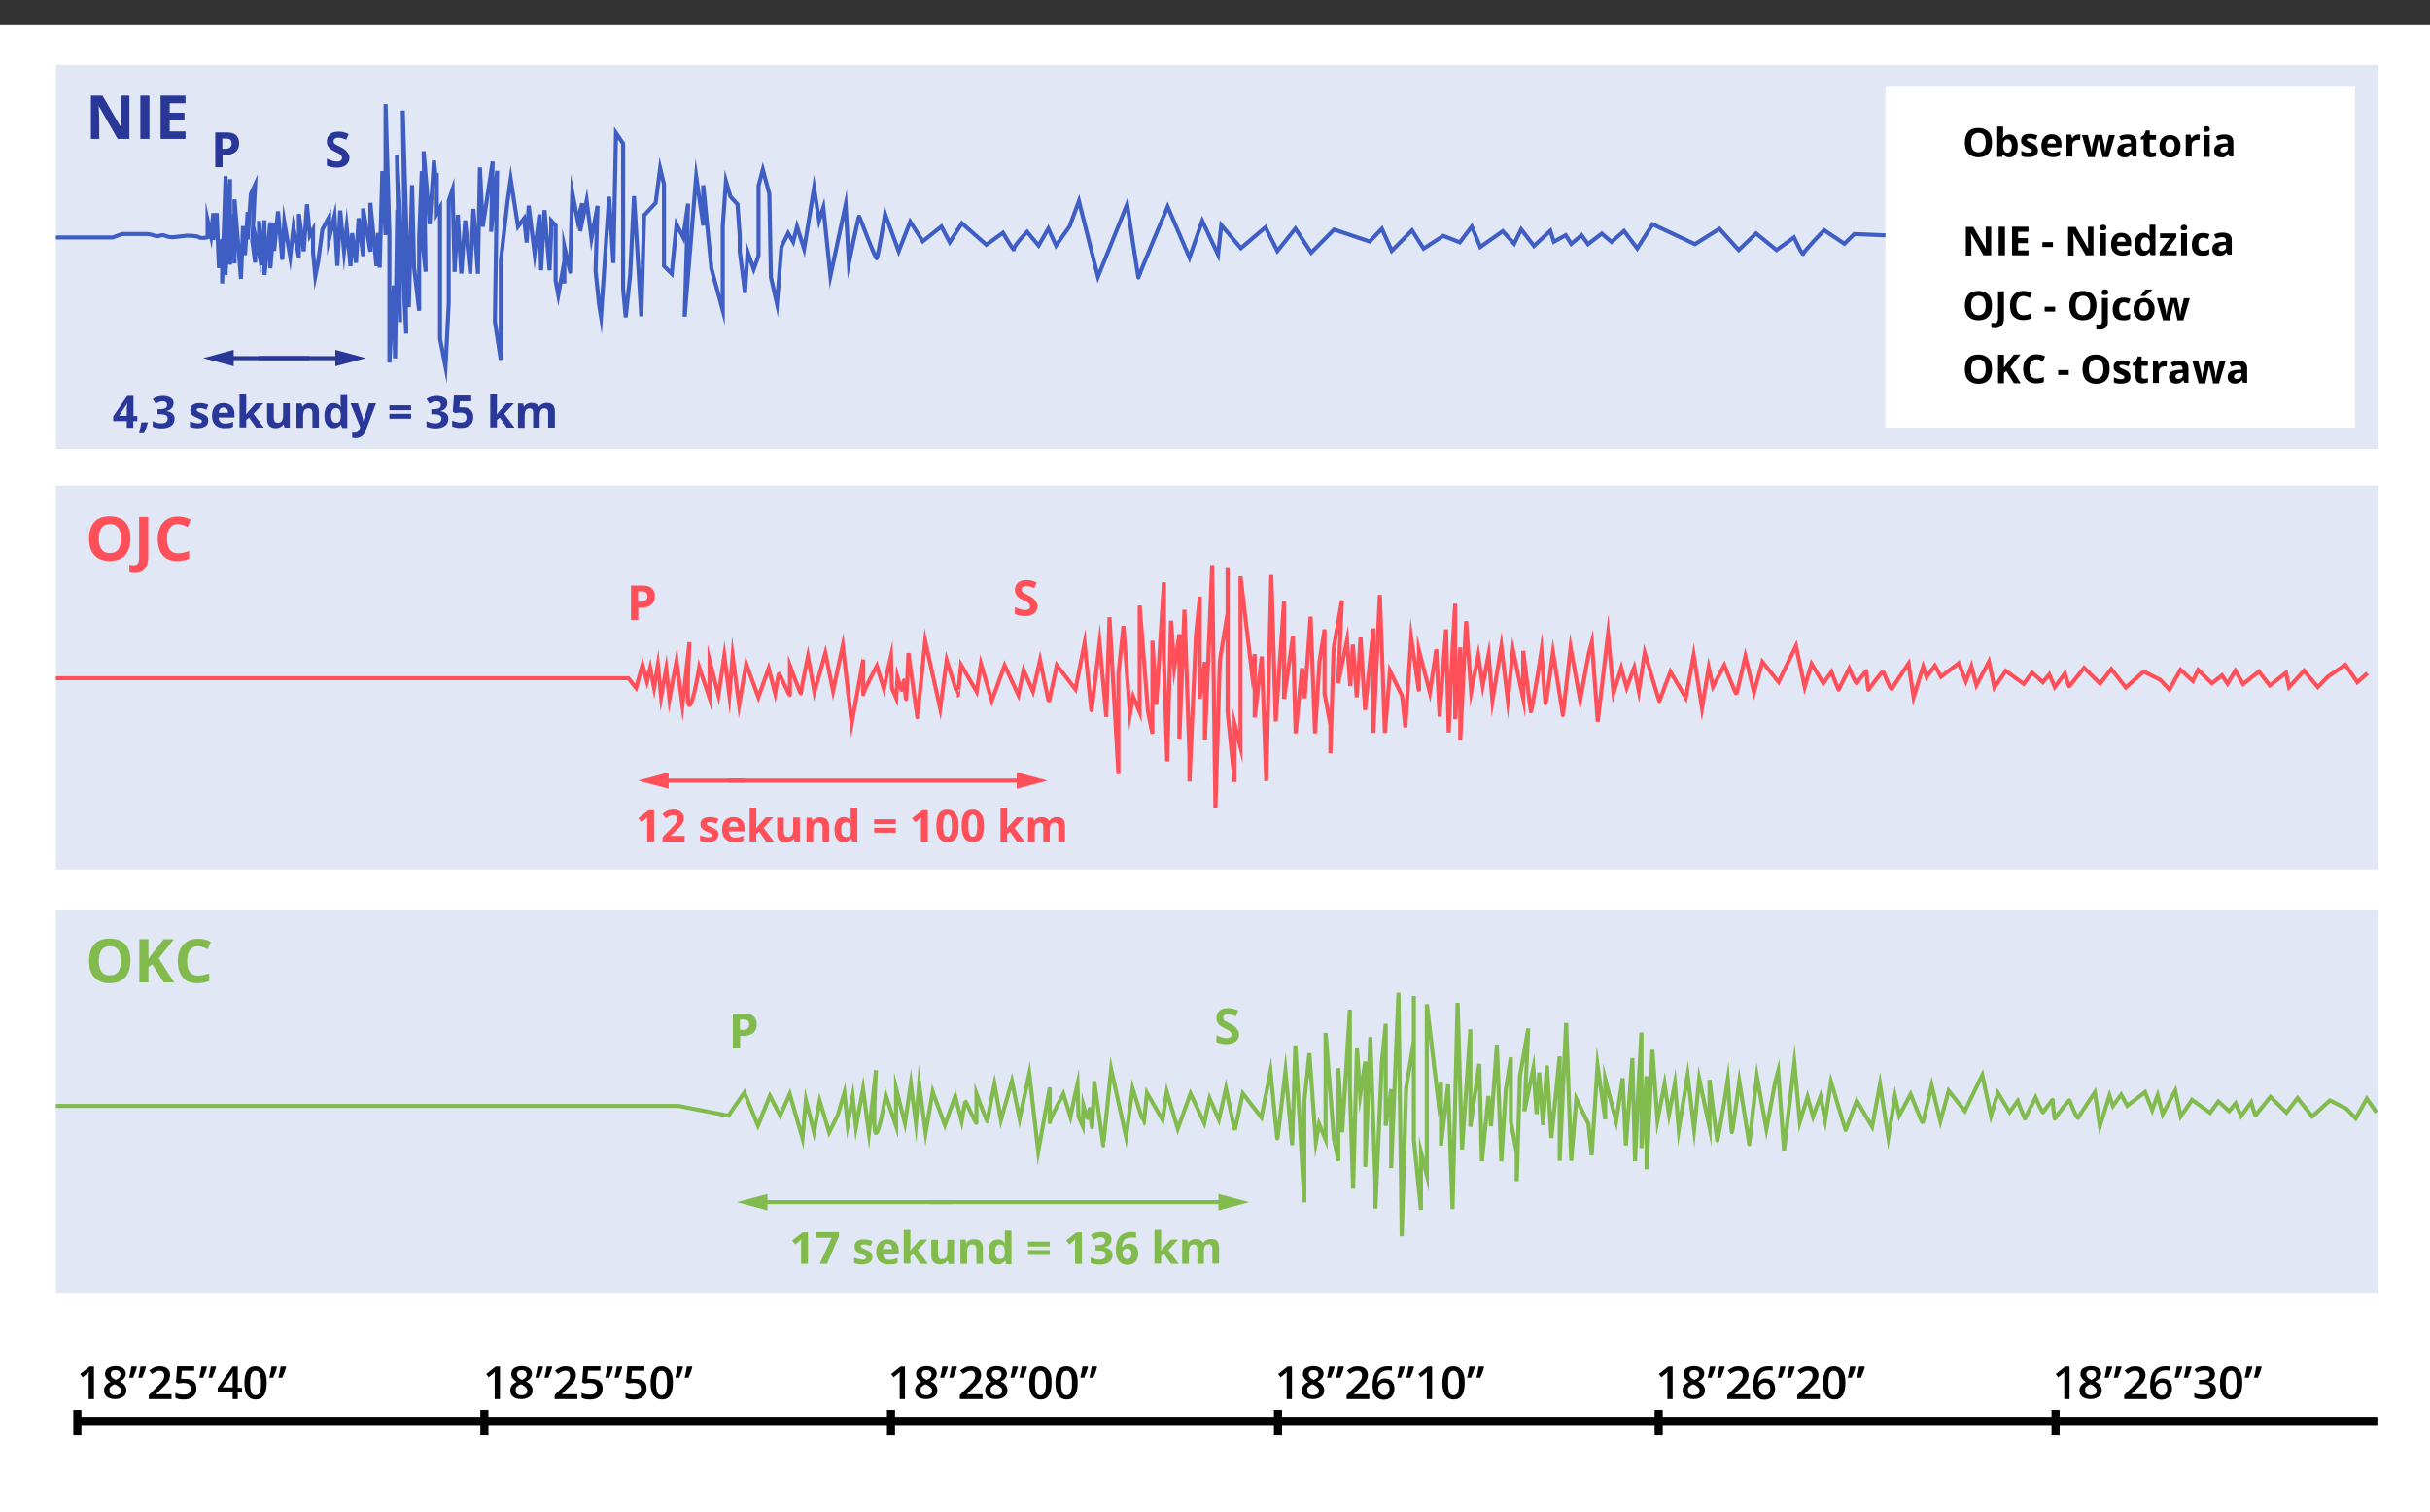 <?xml version="1.0" encoding="utf-8"?>
<!-- Generator: Adobe Illustrator 23.0.1, SVG Export Plug-In . SVG Version: 6.00 Build 0)  -->
<svg xmlns="http://www.w3.org/2000/svg" xmlns:xlink="http://www.w3.org/1999/xlink" version="1.1" id="Warstwa_1" x="0px" y="0px" viewBox="0 0 1200 747" style="enable-background:new 0 0 1200 747;" xml:space="preserve">
<rect x="0" y="0" width="1200" height="747" fill="#333333" stroke="none"/>
<style type="text/css">
	.st0{fill:#FFFFFF;}
	.st1{opacity:0.15;fill:#3E5EC4;enable-background:new    ;}
	.st2{fill:none;stroke:#3E5EC4;stroke-width:2;stroke-miterlimit:10;}
	.st3{enable-background:new    ;}
	.st4{fill:none;stroke:#283798;stroke-width:2;stroke-miterlimit:10;}
	.st5{fill:#283798;}
	.st6{fill:none;stroke:#FF4F59;stroke-width:2;stroke-miterlimit:10;}
	.st7{fill:#FF4F59;}
	.st8{fill:none;stroke:#81BB4D;stroke-width:2;stroke-miterlimit:10;}
	.st9{fill:#81BB4D;}
	.st10{fill:none;stroke:#000000;stroke-width:4;stroke-miterlimit:10;}
</style>
<rect y="12.4" class="st0" width="1200" height="734.6"/>
<rect x="27.6" y="32.1" class="st1" width="1147" height="189.7"/>
<path class="st2" d="M27.6,117.3h6h5.1h5.5h6.3h5.1l4.7-1.7h5.9h6.3c0,0,1.7,0,3.8,0.8c2.1,0.8,3.4-0.8,5.1,0s3.8,0.8,3.8,0.8  l7.2-0.8c0,0,4.7,0,5.9,0.8c1.3,0.8,4.2,0,4.2,0v-4v-4.4l1.7,7.8l1.1-11.3v13.2l1.7-13.2l1.1,27.1l1.6-14.3V140l1.7-53v48.8  l2.2-47.3v42.2l1.4-24.9l0.8,24.3V98.5l3.2,39.2l1-26l1,14.3l1.3-21.3v13.6l1.6-22.5l2.1-4.6l-1.4,27.9l1.4,10.6v-13.3l1.9,9v-16.3  l1.4,21.9l1.3-22.2v27l2.9-26v22.7l1.9-22.2v13.6l1.9-19.5l2.1,23.9l1-18.6l2.9,17.1l1.6-14.3l2.7,14.6v-21.4l2.4,18.4l1.6-23.2  l1.4,15.4l1.6-2.9v11.3l1.1,11.7l1.4-7l2.1-16l3.3-6.2V118l2.7-11.3l1.4,24.6L168,104l1.9,20.1l1.3-11.9l1.9,19.3l0.8-16.3l1.9,14.6  l1.3-22l2.2,18.7V103l3.6,21.3v-24.1l3,31.2l0.8-16.3l0.8,17.1l1.3-47.7l1.6,31.6V51.4l1.9,63.8v63.9l2.2-38.1l0.6,36l1.1-73.4  l1.4,55.5L196,76.3l4.6,88.5l-1.7-110.2l3,97.1l1.6-60.3l1,40.8l2.5,21.3V117l1.3-32.5v32.4l1.9,17.3l-1-59.5l3,36l2.1-31.4l1.4,14  v-7.9v20.1l1.6-2.9V154v13.3l2.7,13.8l1.6-31.6V99.1l1.9-5.6l1,40.8l1.6-28.2l1.7,29l1.9-26.2l2.5,26.3l1.6-32l2.2,32l1-52.5  l1.4,29.3l4.9-32.2l-0.8,34.7l3-30.1l-1.1,74.4l2.9,18.9V129l3.3-29.3l1.6-11.3l3.6,23.5l3-4l1.3,11.9l1-18.2l2.9,23.6l2.4-19.3  l0.8,27.6l1.7-29.7l2.5,29.7l0.8-18.6V109l2.2,2.4v27.3l1.3,7l2.2-12.2l0.8,6.5v-18.2c0,0,3,13.2,2.9,12.5c-0.2-0.6,1-39.3,1-39.3  l2.7,14l2.2-8.6l-1,13.8l3.2-15.2l2.4,18.7l3-16l-1,32l1.7,16.5l1,6.2l4-59.2l2.1,32.7l1.3-64.2l3.5,5.2v71.7l1.3,14.1l2.2-20.9  l1.9-38.9l3.6,59.3l1.4-49.8l5.7-6.2l2.2-17.1l1.9,7.9v40.4l3.8,3.8l2.4-24.4l3.3,6.5l2.4-16.7l-1.7,55.8l5.7-69.3l3.5,24.3V91.5  l4,41.1l5.6,20.6V112l1.6-22.5l2.2,7.6l3.5,3.8l1.1,15.4v7.9l1.6,12.4l1,8.1l1.3-20.3l3,8.6l2.4-6.7V91.7l2.1-7.9l3.2,11.9l0.8,41.2  l3,13.2l2.2-28.2l3.3-6.7l2.5,4.3l1.9-7.6l3.5,11.1l1.6-9.7l3.3-20.6l2.5,16.3l2.1-6.5l3.5,33.8l7.5-35.2l1.6,28.9  c0,0,4.8-23.6,5.1-23.2s8.1,21.6,8.7,20.8s4.1-21.9,4.1-21.9l6.7,18.4l5.7-14.6l6.2,9.7l9.2-7.3l4.1,7.8l6-9.4l12.1,10.6l8.2-5.9  c0,0,5.6,9.7,5.4,8.1s6.5-8.6,6.5-8.6l5.7,6.8l4.8-8.4l3.8,8.4l6.7-9.5l4.6-12.5l9.4,37.4l14.4-35.8c0,0,5.6,37.1,5.6,36.2  s14.4-35,14.4-35l10.8,25.2l6.3-18.2l7.8,16.7l1.6-14.6l9.7,11.4l12.1-10.3l5.9,11.7l8.9-11.1l7.8,11.9l11.3-11.4l17.6,5.9l6-6.3  l4.9,10.9l10-10.1l5.7,9l9.7-6.3l8.2,3.2l5.9-7.8L731,122l11.1-7.8l5.6,6.2l3.5-7.1l6.3,8.2l8.1-7.5l1.7,5.4l5.9-3.2l2.7,4.3  l5.1-4.3l3.2,4.4l6.8-5.2l4.8,4.1l6.2-5.4l6.5,8.6l7.6-11.9l20.9,9.8l12.1-7.6l9.5,10.5l8.6-8.2l10.1,8.2l8.6-6.2  c0,0,4.4,9.4,4.6,8.1c0.2-1.3,10.3-11.7,10.3-11.7l10,6.7l4.9-4.8l14,0.6h8.6h19h14.3l16.2-7.5v11.4l11.4-4"/>
<g>
	<rect x="931.1" y="42.9" class="st0" width="231.9" height="168.3"/>
	<g class="st3">
		<path d="M983.3,126.1h-3.8l-6.1-10.7h-0.1c0.1,1.9,0.2,3.3,0.2,4.1v6.7h-2.7v-14.1h3.7l6.1,10.6h0.1c-0.1-1.8-0.1-3.2-0.1-3.8V112    h2.7V126.1z"/>
		<path d="M987,126.1v-14.1h3.1v14.1H987z"/>
		<path d="M1001.7,126.1h-8.1v-14.1h8.1v2.5h-5.1v3.1h4.8v2.5h-4.8v3.6h5.1V126.1z"/>
		<path d="M1008.6,122v-2.4h5.2v2.4H1008.6z"/>
		<path d="M1033.8,126.1h-3.8l-6.1-10.7h-0.1c0.1,1.9,0.2,3.3,0.2,4.1v6.7h-2.7v-14.1h3.7l6.1,10.6h0.1c-0.1-1.8-0.1-3.2-0.1-3.8    V112h2.7V126.1z"/>
		<path d="M1037,112.5c0-0.9,0.6-1.5,1.6-1.5c1,0,1.6,0.5,1.6,1.5c0,0.5-0.1,0.8-0.5,1c-0.2,0.2-0.7,0.3-1.2,0.3    C1037.5,113.9,1037,113.4,1037,112.5z M1040,126.1h-2.9v-10.9h2.9V126.1z"/>
		<path d="M1048.1,126.3c-1.7,0-3.1-0.5-4.1-1.5c-1-0.9-1.5-2.4-1.5-4.1c0-1.8,0.5-3.2,1.4-4.2s2.1-1.5,3.7-1.5    c1.6,0,2.7,0.5,3.6,1.4c0.9,0.9,1.2,2,1.2,3.6v1.5h-7c0,0.8,0.2,1.5,0.8,1.9c0.5,0.5,1.1,0.7,1.9,0.7c0.7,0,1.2-0.1,1.8-0.2    c0.6-0.1,1.1-0.3,1.8-0.7v2.3c-0.6,0.2-1,0.5-1.7,0.6C1049.6,126.2,1048.8,126.3,1048.1,126.3z M1047.6,117.1    c-0.7,0-1.1,0.2-1.5,0.6c-0.3,0.3-0.6,0.9-0.6,1.7h4.2c0-0.7-0.2-1.2-0.6-1.7C1048.8,117.2,1048.3,117.1,1047.6,117.1z"/>
		<path d="M1058.2,126.3c-1.2,0-2.3-0.5-2.9-1.5c-0.7-1-1.1-2.4-1.1-4.1c0-1.8,0.3-3.2,1.1-4.2s1.8-1.5,3.1-1.5    c1.4,0,2.4,0.6,3.2,1.6h0.1c-0.1-0.8-0.2-1.5-0.2-2.1V111h2.9v15h-2.3l-0.6-1.4h-0.1C1060.7,125.7,1059.7,126.3,1058.2,126.3z     M1059.4,123.9c0.8,0,1.4-0.2,1.7-0.7c0.3-0.5,0.6-1.1,0.6-2.3v-0.3c0-1.1-0.2-2-0.6-2.5c-0.3-0.5-0.9-0.8-1.7-0.8    c-0.7,0-1.1,0.2-1.6,0.8c-0.3,0.6-0.6,1.4-0.6,2.5s0.2,1.8,0.6,2.4C1058.1,123.7,1058.7,123.9,1059.4,123.9z"/>
		<path d="M1075,126.1h-8.5v-1.7l5-6.8h-4.8v-2.3h8v1.9l-4.9,6.7h5.1V126.1z"/>
		<path d="M1076.9,112.5c0-0.9,0.6-1.5,1.6-1.5c1,0,1.6,0.5,1.6,1.5c0,0.5-0.1,0.8-0.5,1c-0.2,0.2-0.7,0.3-1.2,0.3    C1077.5,113.9,1076.9,113.4,1076.9,112.5z M1080,126.1h-2.9v-10.9h2.9V126.1z"/>
		<path d="M1087.5,126.3c-3.4,0-5.1-1.8-5.1-5.5c0-1.8,0.5-3.3,1.4-4.2c0.9-1,2.3-1.5,4-1.5c1.2,0,2.4,0.2,3.4,0.7l-0.9,2.3    c-0.5-0.2-0.9-0.3-1.2-0.5c-0.3-0.1-0.8-0.2-1.2-0.2c-1.6,0-2.3,1.1-2.3,3.3s0.8,3.2,2.3,3.2c0.6,0,1.1-0.1,1.6-0.2    c0.5-0.1,1-0.3,1.5-0.7v2.5c-0.5,0.3-0.9,0.6-1.5,0.7C1088.9,126.2,1088.2,126.3,1087.5,126.3z"/>
		<path d="M1100.2,126.1l-0.6-1.5h-0.1c-0.5,0.7-1,1-1.6,1.4c-0.6,0.2-1.2,0.3-2,0.3c-1,0-1.8-0.3-2.5-0.9c-0.7-0.6-0.9-1.5-0.9-2.5    c0-1.1,0.5-2,1.2-2.5s2-0.8,3.6-0.9l1.9-0.1v-0.6c0-1.1-0.6-1.7-1.7-1.7c-0.9,0-1.9,0.2-3.1,0.8l-1-2c1.2-0.7,2.6-1,4.2-1    c1.5,0,2.6,0.3,3.4,0.9c0.8,0.7,1.1,1.6,1.1,2.8v7.2h-2V126.1z M1099.3,121.1h-1.1c-0.9,0-1.5,0.2-1.9,0.5    c-0.5,0.3-0.7,0.7-0.7,1.2c0,0.8,0.5,1.2,1.5,1.2c0.7,0,1.2-0.2,1.6-0.6c0.5-0.3,0.6-0.9,0.6-1.6v-0.8H1099.3z"/>
	</g>
	<g class="st3">
		<path d="M983.7,70.4c0,2.4-0.6,4.2-1.7,5.4c-1.1,1.2-2.8,1.9-5,1.9c-2.1,0-3.8-0.7-5-1.9s-1.7-3.1-1.7-5.4c0-2.4,0.6-4.2,1.7-5.4    c1.1-1.2,2.8-1.8,5-1.8c2.1,0,3.8,0.7,5,1.9C983.1,66.2,983.7,68,983.7,70.4z M973.4,70.4c0,1.6,0.3,2.7,0.9,3.6    c0.6,0.8,1.5,1.2,2.7,1.2c2.4,0,3.6-1.6,3.6-4.8s-1.2-4.8-3.6-4.8c-1.2,0-2,0.5-2.7,1.2C973.6,67.7,973.4,68.8,973.4,70.4z"/>
		<path d="M992.4,66.4c1.2,0,2.3,0.5,2.9,1.5c0.7,1,1.1,2.4,1.1,4.1c0,1.8-0.3,3.2-1.1,4.2c-0.8,1-1.8,1.5-3.1,1.5    c-1.2,0-2.3-0.5-2.9-1.4h-0.2l-0.5,1.2h-2.3v-15h2.9V66c0,0.5,0,1.1-0.1,2.1h0.1C990,67,991,66.4,992.4,66.4z M991.4,68.8    c-0.7,0-1.2,0.2-1.6,0.7c-0.3,0.5-0.6,1.2-0.6,2.3v0.3c0,1.1,0.2,2,0.6,2.5c0.3,0.5,0.9,0.8,1.6,0.8c0.6,0,1.1-0.2,1.5-0.8    c0.3-0.6,0.6-1.4,0.6-2.5c0-1.1-0.2-1.8-0.6-2.4C992.5,69.1,992.1,68.8,991.4,68.8z"/>
		<path d="M1006.4,74.2c0,1.1-0.3,1.9-1.1,2.5c-0.8,0.6-1.9,0.9-3.5,0.9c-0.8,0-1.5,0-2-0.1c-0.6-0.1-1-0.2-1.6-0.5v-2.5    c0.6,0.2,1.1,0.5,1.8,0.7s1.2,0.2,1.8,0.2c1,0,1.6-0.3,1.6-0.9c0-0.2-0.1-0.5-0.2-0.6c-0.1-0.1-0.3-0.3-0.8-0.5    c-0.5-0.1-0.8-0.5-1.4-0.7c-0.8-0.3-1.5-0.7-1.8-1c-0.3-0.3-0.7-0.7-0.9-1c-0.2-0.3-0.2-0.9-0.2-1.5c0-0.9,0.3-1.7,1.1-2.3    s1.8-0.8,3.2-0.8s2.6,0.3,3.8,0.9l-0.9,2.1c-0.6-0.2-1-0.5-1.5-0.6c-0.5-0.1-0.9-0.2-1.5-0.2c-0.9,0-1.4,0.2-1.4,0.7    c0,0.2,0.1,0.5,0.5,0.7c0.3,0.2,0.9,0.5,1.8,0.9c0.8,0.3,1.5,0.7,1.8,0.9c0.3,0.3,0.7,0.7,0.9,1    C1006.3,73.3,1006.4,73.8,1006.4,74.2z"/>
		<path d="M1013.7,77.6c-1.7,0-3.1-0.5-4.1-1.5c-1-0.9-1.5-2.4-1.5-4.1c0-1.8,0.5-3.2,1.4-4.2c0.9-1,2.1-1.5,3.7-1.5    c1.6,0,2.7,0.5,3.6,1.4c0.9,0.9,1.2,2,1.2,3.6v1.5h-7c0,0.8,0.2,1.5,0.8,1.9s1.1,0.7,1.9,0.7c0.7,0,1.2-0.1,1.8-0.2    c0.6-0.1,1.1-0.3,1.8-0.7v2.3c-0.6,0.2-1,0.5-1.7,0.6C1015.2,77.6,1014.5,77.6,1013.7,77.6z M1013.2,68.6c-0.7,0-1.1,0.2-1.5,0.6    c-0.3,0.5-0.6,0.9-0.6,1.7h4.2c0-0.7-0.2-1.2-0.6-1.7C1014.3,68.8,1013.9,68.6,1013.2,68.6z"/>
		<path d="M1026.4,66.4c0.5,0,0.7,0,1,0.1l-0.2,2.7c-0.2-0.1-0.6-0.1-0.9-0.1c-0.9,0-1.7,0.2-2.1,0.7c-0.6,0.5-0.8,1.1-0.8,2v5.5    h-2.9V66.5h2.3l0.5,1.8h0.1c0.3-0.6,0.8-1.1,1.4-1.5C1025.2,66.7,1025.8,66.4,1026.4,66.4z"/>
		<path d="M1038.3,77.5l-0.8-3.7l-1.1-4.8h-0.1l-1.9,8.6h-3.2l-3.1-10.9h2.9l1.2,4.8c0.2,0.9,0.5,2,0.6,3.5h0.1    c0-0.5,0.1-1.2,0.3-2.4l0.1-0.8l1.4-5.2h3.3l1.2,5.2c0,0.1,0.1,0.3,0.1,0.7c0,0.2,0.1,0.6,0.1,0.9s0.1,0.6,0.1,0.9    c0,0.3,0.1,0.6,0.1,0.7h0.1c0.1-0.5,0.1-1.1,0.3-1.9s0.2-1.4,0.3-1.6l1.2-4.8h2.9l-3.2,10.9h-3.3V77.5z"/>
		<path d="M1053.3,77.5l-0.6-1.5h-0.1c-0.5,0.7-1,1-1.6,1.4s-1.2,0.3-2,0.3c-1,0-1.8-0.3-2.5-0.9c-0.7-0.6-0.9-1.5-0.9-2.5    c0-1.1,0.5-2,1.2-2.5c0.8-0.6,2-0.8,3.6-0.9l1.9-0.1v-0.5c0-1.1-0.6-1.7-1.7-1.7c-0.9,0-1.9,0.2-3.1,0.8l-1-2c1.2-0.7,2.6-1,4.2-1    c1.5,0,2.6,0.3,3.3,0.9c0.7,0.6,1.1,1.6,1.1,2.8v7.2h-1.9V77.5z M1052.4,72.4h-1.1c-0.9,0-1.5,0.2-1.9,0.5    c-0.5,0.3-0.7,0.7-0.7,1.2c0,0.8,0.5,1.2,1.5,1.2c0.7,0,1.2-0.2,1.6-0.6c0.5-0.3,0.6-0.9,0.6-1.6v-0.8H1052.4z"/>
		<path d="M1062.9,75.4c0.6,0,1.1-0.1,1.8-0.3v2.1c-0.8,0.3-1.6,0.5-2.7,0.5s-2-0.3-2.6-0.9c-0.6-0.6-0.8-1.5-0.8-2.7v-5.2h-1.4    v-1.2l1.6-1l0.9-2.3h1.9v2.3h3.1v2.3h-3.1V74c0,0.5,0.1,0.7,0.3,0.9C1062.2,75.3,1062.5,75.4,1062.9,75.4z"/>
		<path d="M1076.8,72.1c0,1.8-0.5,3.2-1.4,4.2c-0.9,1-2.3,1.5-3.8,1.5c-1,0-1.9-0.2-2.7-0.7c-0.8-0.5-1.4-1.1-1.8-1.9    c-0.5-0.9-0.7-1.8-0.7-2.9c0-1.8,0.5-3.2,1.4-4.1c0.9-1,2.3-1.5,3.8-1.5c1,0,1.9,0.2,2.7,0.7c0.8,0.5,1.4,1.1,1.8,1.9    C1076.6,69.9,1076.8,71,1076.8,72.1z M1069.3,72.1c0,1,0.2,1.9,0.6,2.4c0.3,0.5,0.9,0.8,1.7,0.8s1.4-0.2,1.7-0.8s0.6-1.4,0.6-2.5    c0-1-0.2-1.9-0.6-2.4c-0.3-0.6-0.9-0.8-1.7-0.8s-1.4,0.2-1.7,0.8C1069.4,70.2,1069.3,71,1069.3,72.1z"/>
		<path d="M1085.3,66.4c0.5,0,0.7,0,1,0.1l-0.2,2.7c-0.2-0.1-0.6-0.1-0.9-0.1c-0.9,0-1.7,0.2-2.1,0.7c-0.6,0.5-0.8,1.1-0.8,2v5.5    h-2.9V66.5h2.3l0.5,1.8h0.1c0.3-0.6,0.8-1.1,1.4-1.5C1083.9,66.7,1084.6,66.4,1085.3,66.4z"/>
		<path d="M1088.1,63.8c0-0.9,0.6-1.5,1.6-1.5s1.6,0.5,1.6,1.5c0,0.5-0.1,0.8-0.5,1c-0.2,0.2-0.7,0.3-1.2,0.3    C1088.7,65.3,1088.1,64.8,1088.1,63.8z M1091.2,77.5h-2.9V66.7h2.9V77.5z"/>
		<path d="M1101.1,77.5l-0.6-1.5h-0.1c-0.5,0.7-1,1-1.6,1.4s-1.2,0.3-2,0.3c-1,0-1.8-0.3-2.5-0.9c-0.7-0.6-0.9-1.5-0.9-2.5    c0-1.1,0.5-2,1.2-2.5c0.8-0.6,2-0.8,3.6-0.9l1.9-0.1v-0.5c0-1.1-0.6-1.7-1.7-1.7c-0.9,0-1.9,0.2-3.1,0.8l-1-2c1.2-0.7,2.6-1,4.2-1    c1.5,0,2.6,0.3,3.3,0.9c0.7,0.6,1.1,1.6,1.1,2.8v7.2h-1.9V77.5z M1100.2,72.4h-1.1c-0.9,0-1.5,0.2-1.9,0.5    c-0.5,0.3-0.7,0.7-0.7,1.2c0,0.8,0.5,1.2,1.5,1.2c0.7,0,1.2-0.2,1.6-0.6c0.5-0.3,0.6-0.9,0.6-1.6v-0.8H1100.2z"/>
	</g>
	<g class="st3">
		<path d="M983.7,150.9c0,2.4-0.6,4.2-1.7,5.4c-1.1,1.2-2.8,1.9-5,1.9c-2.1,0-3.8-0.7-5-1.9c-1.1-1.2-1.7-3.1-1.7-5.4    s0.6-4.2,1.7-5.4s2.8-1.8,5-1.8c2.1,0,3.8,0.7,5,1.9C983.1,146.8,983.7,148.6,983.7,150.9z M973.4,150.9c0,1.6,0.3,2.7,0.9,3.6    c0.6,0.8,1.5,1.2,2.7,1.2c2.4,0,3.6-1.6,3.6-4.8s-1.2-4.8-3.6-4.8c-1.2,0-2,0.5-2.7,1.2C973.6,148.1,973.4,149.4,973.4,150.9z"/>
		<path d="M985.2,162.1c-0.7,0-1.2-0.1-1.8-0.2v-2.5c0.6,0.1,1,0.2,1.4,0.2c0.7,0,1.1-0.2,1.4-0.6c0.3-0.5,0.5-1,0.5-1.9v-13.2h2.9    v13.2c0,1.7-0.3,2.9-1.1,3.7S986.6,162.1,985.2,162.1z"/>
		<path d="M999.2,146.2c-1.1,0-2,0.5-2.6,1.2c-0.6,0.9-0.9,2-0.9,3.5c0,3.2,1.1,4.8,3.5,4.8c1,0,2.1-0.2,3.6-0.8v2.5    c-1.1,0.5-2.5,0.7-3.8,0.7c-2,0-3.6-0.7-4.8-1.9c-1.1-1.2-1.6-3.1-1.6-5.3c0-1.5,0.2-2.7,0.8-3.8s1.4-1.9,2.3-2.5    c1-0.6,2.1-0.9,3.5-0.9c1.4,0,2.7,0.3,4.2,1l-1,2.5c-0.6-0.2-1-0.5-1.6-0.7C1000.2,146.3,999.6,146.2,999.2,146.2z"/>
		<path d="M1009.7,153.9v-2.4h5.2v2.4H1009.7z"/>
		<path d="M1035.3,150.9c0,2.4-0.6,4.2-1.7,5.4s-2.8,1.9-5,1.9c-2.1,0-3.8-0.7-5-1.9c-1.1-1.2-1.7-3.1-1.7-5.4s0.6-4.2,1.7-5.4    c1.1-1.2,2.8-1.8,5-1.8c2.1,0,3.8,0.7,5,1.9C1034.7,146.8,1035.3,148.6,1035.3,150.9z M1025,150.9c0,1.6,0.3,2.7,0.9,3.6    c0.6,0.8,1.5,1.2,2.7,1.2c2.4,0,3.6-1.6,3.6-4.8s-1.2-4.8-3.6-4.8c-1.2,0-2,0.5-2.7,1.2C1025.2,148.1,1025,149.4,1025,150.9z"/>
		<path d="M1037.1,162.8c-0.8,0-1.4-0.1-1.9-0.2v-2.4c0.5,0.1,0.9,0.2,1.4,0.2s0.9-0.1,1.1-0.5c0.2-0.2,0.3-0.7,0.3-1.2v-11.5h2.9    v12c0,1.1-0.3,2-1,2.6C1039.2,162.4,1038.3,162.8,1037.1,162.8z M1037.9,144.4c0-0.9,0.6-1.5,1.6-1.5s1.6,0.5,1.6,1.5    c0,0.5-0.1,0.8-0.5,1c-0.2,0.2-0.7,0.3-1.2,0.3C1038.3,145.9,1037.9,145.4,1037.9,144.4z"/>
		<path d="M1048.4,158.2c-3.4,0-5.1-1.8-5.1-5.5c0-1.8,0.5-3.3,1.4-4.2c0.9-1,2.3-1.5,4-1.5c1.2,0,2.4,0.2,3.4,0.7l-0.9,2.3    c-0.5-0.2-0.9-0.3-1.2-0.5c-0.3-0.1-0.8-0.2-1.2-0.2c-1.6,0-2.3,1.1-2.3,3.3c0,2.1,0.8,3.2,2.3,3.2c0.6,0,1.1-0.1,1.6-0.2    c0.5-0.1,1-0.3,1.5-0.7v2.5c-0.5,0.3-0.9,0.6-1.5,0.7C1049.8,158.2,1049.2,158.2,1048.4,158.2z"/>
		<path d="M1064,152.6c0,1.8-0.5,3.2-1.4,4.2c-0.9,1-2.3,1.5-3.8,1.5c-1,0-1.9-0.2-2.7-0.7c-0.8-0.5-1.4-1.1-1.8-1.9    c-0.5-0.9-0.7-1.8-0.7-2.9c0-1.8,0.5-3.2,1.4-4.1c0.9-1,2.3-1.5,3.8-1.5c1,0,1.9,0.2,2.7,0.7c0.8,0.5,1.4,1.1,1.8,1.9    C1063.8,150.5,1064,151.5,1064,152.6z M1056.5,152.6c0,1,0.2,1.9,0.6,2.4s0.9,0.8,1.7,0.8s1.4-0.2,1.7-0.8    c0.3-0.6,0.6-1.4,0.6-2.5c0-1-0.2-1.9-0.6-2.4c-0.3-0.6-0.9-0.8-1.7-0.8s-1.4,0.2-1.7,0.8C1056.8,150.7,1056.5,151.5,1056.5,152.6    z M1057.2,146.1v-0.2c1.1-1.2,1.8-2.3,2.3-2.9h3.3v0.2c-0.3,0.3-0.9,0.8-1.7,1.5c-0.8,0.7-1.5,1.1-1.9,1.5H1057.2z"/>
		<path d="M1075.3,158.1l-0.8-3.7l-1.1-4.8h-0.1l-1.9,8.6h-3.2l-3.1-10.9h2.9l1.2,4.8c0.2,0.9,0.5,2,0.6,3.5h0.1    c0-0.5,0.1-1.2,0.3-2.4l0.1-0.8l1.4-5.2h3.3l1.2,5.2c0,0.1,0.1,0.3,0.1,0.7c0,0.2,0.1,0.6,0.1,0.9c0,0.3,0.1,0.6,0.1,0.9    s0.1,0.6,0.1,0.7h0.1c0.1-0.5,0.1-1.1,0.3-1.9c0.1-0.8,0.2-1.4,0.3-1.6l1.2-4.8h2.9l-3.2,10.9h-3.3V158.1z"/>
	</g>
	<g class="st3">
		<path d="M983.7,182.3c0,2.4-0.6,4.2-1.7,5.4c-1.1,1.2-2.8,1.9-5,1.9c-2.1,0-3.8-0.7-5-1.9s-1.7-3.1-1.7-5.4s0.6-4.2,1.7-5.4    c1.1-1.2,2.8-1.8,5-1.8c2.1,0,3.8,0.7,5,1.9C983.1,178.1,983.7,179.9,983.7,182.3z M973.4,182.3c0,1.6,0.3,2.7,0.9,3.6    c0.6,0.8,1.5,1.2,2.7,1.2c2.4,0,3.6-1.6,3.6-4.8s-1.2-4.8-3.6-4.8c-1.2,0-2,0.5-2.7,1.2C973.6,179.5,973.4,180.7,973.4,182.3z"/>
		<path d="M997.9,189.3h-3.4l-3.7-6l-1.2,0.9v5.1h-2.9v-14.1h2.9v6.4l1.1-1.7l3.8-4.8h3.3l-5,6.2L997.9,189.3z"/>
		<path d="M1005.7,177.5c-1.1,0-2,0.5-2.6,1.2c-0.6,0.9-0.9,2-0.9,3.5c0,3.2,1.1,4.8,3.5,4.8c1,0,2.1-0.2,3.6-0.8v2.5    c-1.1,0.5-2.5,0.7-3.8,0.7c-2,0-3.6-0.7-4.8-1.9c-1.1-1.2-1.6-3.1-1.6-5.3c0-1.5,0.2-2.7,0.8-3.8s1.4-1.9,2.3-2.5    c1-0.6,2.1-0.9,3.5-0.9s2.7,0.3,4.2,1l-1,2.5c-0.6-0.2-1-0.5-1.6-0.7C1006.8,177.5,1006.3,177.5,1005.7,177.5z"/>
		<path d="M1016.4,185.2v-2.4h5.2v2.4H1016.4z"/>
		<path d="M1041.8,182.3c0,2.4-0.6,4.2-1.7,5.4c-1.1,1.2-2.8,1.9-5,1.9c-2.1,0-3.8-0.7-5-1.9c-1.1-1.2-1.7-3.1-1.7-5.4    s0.6-4.2,1.7-5.4c1.1-1.2,2.8-1.8,5-1.8c2.1,0,3.8,0.7,5,1.9C1041.3,178.1,1041.8,179.9,1041.8,182.3z M1031.5,182.3    c0,1.6,0.3,2.7,0.9,3.6c0.6,0.8,1.5,1.2,2.7,1.2c2.4,0,3.6-1.6,3.6-4.8s-1.2-4.8-3.6-4.8c-1.2,0-2,0.5-2.7,1.2    C1031.9,179.5,1031.5,180.7,1031.5,182.3z"/>
		<path d="M1052.1,186.1c0,1.1-0.3,1.9-1.1,2.5c-0.8,0.6-1.9,0.9-3.5,0.9c-0.8,0-1.5,0-2-0.1s-1-0.2-1.6-0.5v-2.5    c0.6,0.2,1.1,0.5,1.8,0.7c0.7,0.2,1.2,0.2,1.8,0.2c1,0,1.6-0.3,1.6-0.9c0-0.2-0.1-0.5-0.2-0.6c-0.1-0.1-0.3-0.3-0.8-0.5    s-0.8-0.5-1.4-0.7c-0.8-0.3-1.5-0.7-1.8-1c-0.3-0.3-0.7-0.7-0.9-1c-0.2-0.3-0.2-0.9-0.2-1.5c0-0.9,0.3-1.7,1.1-2.3    c0.8-0.6,1.8-0.8,3.2-0.8c1.4,0,2.6,0.3,3.8,0.9l-0.9,2.1c-0.6-0.2-1-0.5-1.5-0.6c-0.5-0.1-0.9-0.2-1.5-0.2    c-0.9,0-1.4,0.2-1.4,0.7c0,0.2,0.1,0.5,0.5,0.7c0.3,0.2,0.9,0.5,1.8,0.9c0.8,0.3,1.5,0.7,1.8,0.9c0.3,0.3,0.7,0.7,0.9,1    C1052,185.1,1052.1,185.6,1052.1,186.1z"/>
		<path d="M1058.9,187.1c0.6,0,1.1-0.1,1.8-0.3v2.1c-0.8,0.3-1.6,0.5-2.7,0.5s-2-0.3-2.6-0.9c-0.6-0.6-0.8-1.5-0.8-2.7v-5.2h-1.4    v-1.2l1.6-1l0.9-2.3h1.9v2.3h3.1v2.3h-3.1v5.2c0,0.5,0.1,0.7,0.3,0.9C1058.2,187,1058.6,187.1,1058.9,187.1z"/>
		<path d="M1069.1,178.3c0.5,0,0.7,0,1,0.1l-0.2,2.7c-0.2-0.1-0.6-0.1-0.9-0.1c-0.9,0-1.7,0.2-2.1,0.7c-0.6,0.5-0.8,1.1-0.8,2v5.5    h-2.9v-10.9h2.3l0.5,1.8h0.1c0.3-0.6,0.8-1.1,1.4-1.5C1067.7,178.5,1068.4,178.3,1069.1,178.3z"/>
		<path d="M1078.8,189.3l-0.6-1.5h-0.1c-0.5,0.7-1,1-1.6,1.4c-0.6,0.2-1.2,0.3-2,0.3c-1,0-1.8-0.3-2.5-0.9c-0.7-0.6-0.9-1.5-0.9-2.5    c0-1.1,0.5-2,1.2-2.5c0.8-0.5,2-0.8,3.6-0.9l1.9-0.1v-0.5c0-1.1-0.6-1.7-1.7-1.7c-0.9,0-1.9,0.2-3.1,0.8l-1-2c1.2-0.7,2.6-1,4.2-1    c1.5,0,2.6,0.3,3.4,0.9c0.8,0.7,1.1,1.6,1.1,2.8v7.2h-2V189.3z M1078,184.3h-1.1c-0.9,0-1.5,0.2-1.9,0.5c-0.5,0.3-0.7,0.7-0.7,1.2    c0,0.8,0.5,1.2,1.5,1.2c0.7,0,1.2-0.2,1.6-0.6c0.5-0.3,0.6-0.9,0.6-1.6v-0.8H1078z"/>
		<path d="M1092.9,189.3l-0.8-3.7l-1.1-4.8h-0.1l-1.9,8.6h-3.2l-3.1-10.9h2.9l1.2,4.8c0.2,0.9,0.5,2,0.6,3.5h0.1    c0-0.5,0.1-1.2,0.3-2.4l0.1-0.8l1.4-5.2h3.3l1.2,5.2c0,0.1,0.1,0.3,0.1,0.7c0,0.2,0.1,0.6,0.1,0.9s0.1,0.6,0.1,0.9    c0,0.3,0.1,0.6,0.1,0.7h0.1c0.1-0.5,0.1-1.1,0.3-1.9c0.2-0.8,0.2-1.4,0.3-1.6l1.2-4.8h2.9l-3.2,10.9h-3.3V189.3z"/>
		<path d="M1107.8,189.3l-0.6-1.5h-0.1c-0.5,0.7-1,1-1.6,1.4c-0.6,0.2-1.2,0.3-2,0.3c-1,0-1.8-0.3-2.5-0.9c-0.7-0.6-0.9-1.5-0.9-2.5    c0-1.1,0.5-2,1.2-2.5c0.8-0.5,2-0.8,3.6-0.9l1.9-0.1v-0.5c0-1.1-0.6-1.7-1.7-1.7c-0.9,0-1.9,0.2-3.1,0.8l-1-2c1.2-0.7,2.6-1,4.2-1    c1.5,0,2.6,0.3,3.4,0.9c0.8,0.7,1.1,1.6,1.1,2.8v7.2h-2V189.3z M1106.9,184.3h-1.1c-0.9,0-1.5,0.2-1.9,0.5    c-0.5,0.3-0.7,0.7-0.7,1.2c0,0.8,0.5,1.2,1.5,1.2c0.7,0,1.2-0.2,1.6-0.6c0.5-0.3,0.6-0.9,0.6-1.6v-0.8H1106.9z"/>
	</g>
</g>
<g>
	<g>
		<line class="st4" x1="127.6" y1="176.9" x2="168.3" y2="176.9"/>
		<g>
			<polygon class="st5" points="165.6,180.9 180.7,176.9 165.6,172.8    "/>
		</g>
	</g>
</g>
<g>
	<g>
		<line class="st4" x1="152.9" y1="176.9" x2="112.7" y2="176.9"/>
		<g>
			<polygon class="st5" points="115.4,172.8 100.3,176.9 115.4,180.9    "/>
		</g>
	</g>
</g>
<rect x="27.6" y="239.8" class="st1" width="1147" height="189.7"/>
<path class="st6" d="M27.6,335h282.7l3.8,4.8l3.2-11.4l2.2,8.2l1.6-6.7l1.9,9.8l1.9-11.4l1.6,15.9l2.5-14l1.6,15.2l3.5-19l2.9,21.9  l3.5-31.1c0,0-1.9,31.7,0,31.1s4.8-18.7,4.8-18.7l5.1,15.2v-18.7l4.4,17.4l2.9-19.7l2.5,19.7l1.6-19.7l3.2,24.4l3.5-20.3l6,16.5  l5.1-14.3l3.2,12.4c0,0,1.6-9.8,1.9-9.8s5.4,12,5.4,10.5s0-14.3,0-14.3s5.4,14.6,5.4,13.6s3.5-18.4,3.5-18.4l3.2,17.8l5.4-19.3  l3.8,18.7l4.8-22.5l4.4,38.7l5.7-31.7c0,0,0,18.4,0,17.1s6.7-14,6.7-14l3.5,11.4l1.9-9.2l1.6-7l0.5,16l2.1,4.8l0.6-10.4  c0,0,1.9,6.7,2.1,6.3c0.2-0.3,1-5.1,1.1-4.6s0.9,9.9,1.1,9.1s1.1-22.7,1.1-22.7s4.4,31.4,4.4,31.7s3.9-37.7,3.9-37.7l7.4,33.5  l3.2-24c0,0,5.4,17.4,5.5,17.4c0.1,0.1,1.6-15.1,1.6-15.1l7.7,13.3l2.1-13.9l5.4,18.3l6.3-17.4l6.8,14.6l2.6-12.3l4.6,10.6l3.5-15.5  c0,0,4.3,20.9,4.4,20.7s3.9-18.2,3.9-18.2l9.2,11.9l4.5-22.9c0,0,3.3,34.1,3.4,33.5c0.2-0.6,4-33.5,4-33.5l3.3,36.5l1.6-49.2  l4.4,77.5V333l2.5-23.8L558,353l1.6-8.9l3.2,7.7v-52.7l4.1,52.3l2.2,11v-45.9l1.9,31.7l3.8-60.6v39l1.6,49.5l1.9-69.5l1.6,23.2  l2.5-16.5V352v13.3l2.5-64.1l1.3,37.5l1.2,34.8V386l3.2-72.3l1.9-19v50.4L595,327v38.7l3.6-86.6l1.6,120.2l2.2-73l3.8-23.5v-22.2v71  l3.5,34.6v-28.5l2.9,11.4v-26v-58.4l5.7,48.2l1.3-9.8v31.3l3.5-30.1l2.2,61.5l2.5-101.8l2.2,72.3l4.1-59.3v48.2l4.4-31.1l1.3,48.1  L643,330l1.3,14.9l2.9-40.3l2.2,57.6l2.2-35.4l2.5-15.9v31.7l2.9,15.5v14l1.6-52l4.1-23.5l-1.9,40.9l4.4-21.3l1.6,22.7l1.3-20.5  l1.9,26l1.9-29.5l2.2,35.8l4.1-40.3V362l3.2-68.1l2.5,68.1l1.6-19.3l0.9-11.3l6,12.4l1.6,15.5l2.9-44.4l3.8,26.6v-20.3l5.4,20.9  l3.2-21.3l1.6,33.2l3.2-43.1l1.3,50.9l1.9-41.1l1.3-22.5v57.1l2.5-35.5v46l2.9-59l2.5,34.9l3.5-18.1l2.2,15.1l2.9-15.4l1.9,22.8  l4.4-27l3.2,27l2.5-25.1l5.1,24.1v-23.6c0,0,3.7,30.7,3.9,30.2c0.2-0.4,3.4-19.2,3.4-19.2l1.7-11.1c0,0,1.8,26.7,2.1,26.1  s3.6-25.3,3.6-25.3s4.9,30.7,4.9,31.1s3.8-33.6,3.8-33.6l4.7,26.2l4.3-23.2l1.5-5.6l2.9,39.4l5.1-43.5l2.7,29.4l3.8-12.5l2.7,9.8  l3.7-10l2.3,11.8l2.9-19c0,0,7.3,24.5,7.3,24s5.4-14.7,5.4-14.7l7.6,12.9l3.9-21.1l4.1,26.2l3.3-20.1l2.1,9.5l5.6-10.6  c0,0,5.8,14.6,6,14.3c0.2-0.3,4.4-18.7,4.4-18.7l4.3,17.8l4.1-15.1l8,10l8.6-17.8l4.3,20.2l3.4-11.4l5.8,9.6l4-5.6  c0,0,3.5,9.2,3.6,8.8s5.2-10.5,5.2-10.5s3.4,8.1,3.8,7.3c0.4-0.8,4.7-6.6,4.7-6c0,0.5,0.7,9.9,1.1,9.2c0.3-0.7,7-9.6,7.2-9.1  s3.7,9.8,4.3,8.6c0.6-1.3,8.2-12.5,8.2-12.5l2.5,16.7l4.7-15.1l1.7,5.1l4.1-5.6l3,5.5l8.8-6.7l3.5,8.9l2.7-7.4l2.5,9.4l6.2-11.7  l2.7,12.8l5.6-8.2l8.9,6.4l4.1-5.6l5.3,4.8l3.2-3.9l2.7,6.3l5-6.8c0,0,1.9,6.8,2.2,6.4c0.3-0.3,7.3-9.1,7.3-9.1l7.9,7.8l5.5-7.2  l7.2,9.1l8.8-7.9l8.2,4.1l4.5,4.8l5.5-9.8l6.1,5.6l2.6-5.5l6.8,6.6l5-3.9l2.7,4.1l3.9-6.4l3.8,6.6l7.8-6.2l5.4,6.9l8-6.3l1.5,7.1  l7.4-8.1l6.8,8.1l5-5.2l8.6-5.8l5.9,8.6l5-4.5"/>
<g>
	<g>
		<line class="st6" x1="359.8" y1="385.6" x2="504.8" y2="385.6"/>
		<g>
			<polygon class="st7" points="502.1,389.6 517.3,385.6 502.1,381.5    "/>
		</g>
	</g>
</g>
<g>
	<g>
		<line class="st6" x1="367.6" y1="385.6" x2="327.4" y2="385.6"/>
		<g>
			<polygon class="st7" points="330.2,381.5 315,385.6 330.2,389.6    "/>
		</g>
	</g>
</g>
<rect x="27.6" y="449.3" class="st1" width="1147" height="189.7"/>
<path class="st8" d="M27.6,546.3H335l24.7,4.8l7.9-11.4l6.7,16.3l5.9-14.7l5.1,9.8l4.7-10.7l6.3,21.9l1.7-18.9l4,15.9l2.8-15.5  l4.7,15.6l4.3-8.8l3.2-10.9l1.6,15.9l2.5-14l1.6,15.2l3.5-19l2.9,21.9l3.5-31.1c0,0-1.9,31.7,0,31.1s4.8-18.7,4.8-18.7l5.1,15.2  v-18.7l4.4,17.4l2.9-19.7l2.5,19.7l1.6-19.7l3.2,24.4l3.5-20.3l6,16.5l5.1-14.3l3.2,12.4c0,0,1.6-9.8,1.9-9.8s5.4,12,5.4,10.5  c0-1.6,0-14.3,0-14.3s5.4,14.6,5.4,13.6s3.5-18.4,3.5-18.4l3.2,17.8l5.4-19.3l3.8,18.7l4.8-22.5l4.4,38.7l5.7-31.7  c0,0,0,18.4,0,17.1c0-1.3,6.7-14,6.7-14l3.5,11.4l1.9-9.2l1.6-7l0.5,16l2.1,4.8L535,546c0,0,1.9,6.7,2.1,6.3c0.2-0.3,1-5.1,1.1-4.6  s0.9,9.9,1.1,9.1c0.2-0.8,1.1-22.7,1.1-22.7s4.4,31.4,4.4,31.7s3.9-37.7,3.9-37.7l7.4,33.5l3.2-24c0,0,5.4,17.4,5.5,17.4  s1.6-15.1,1.6-15.1l7.7,13.3l2.1-13.9l5.4,18.3l6.3-17.4l6.8,14.6l2.6-12.3l4.6,10.6l3.5-15.5c0,0,4.3,20.9,4.4,20.7  s3.9-18.2,3.9-18.2l9.2,11.9l4.5-22.9c0,0,3.3,34.1,3.4,33.5c0.2-0.6,4-33.5,4-33.5l3.3,36.5l1.6-49.2l4.4,77.5v-49.8l2.5-23.8  l3.2,43.8l1.6-8.9l3.2,7.7v-52.7l4.1,52.3l2.2,11v-45.9l1.9,31.7l3.8-60.6v39l1.6,49.5l1.9-69.5l1.6,23.2l2.5-16.5v38.7v13.3  l2.5-64.1l1.3,37.5l1.2,34.8V597l3.2-72.3l1.9-19v50.4L687,538v39l3.6-86.6l1.6,120.2l2.2-73l3.8-23.5V492v71l3.5,34.6v-28.5  l2.9,11.4v-26v-58.4l5.7,48.2l1.3-9.8v31.3l3.5-30.1l2.2,61.5l2.5-101.8l2.2,72.3l4.1-59.3v48.2l4.4-31.1l1.3,48.1l3.2-32.2  l1.3,14.9l2.9-40.3l2.2,57.6l2.2-35.4l2.5-15.9V554l2.9,15.5v14l1.6-52l4.1-23.5l-1.9,40.9l4.4-21.3l1.6,22.7l1.3-20.5l1.9,26  l1.9-29.5l2.2,35.8l4.1-40.3v51.6l3.2-68.1l2.5,68.1l1.6-19.3l0.9-11.3l6,12.4l1.6,15.5l2.9-44.4l3.8,26.6V533l5.4,20.9l3.2-21.3  l1.6,33.2l3.2-43.1l1.3,50.9l1.9-41.1l1.3-22.5v57.1l2.5-35.5v46l2.9-59l2.5,34.9l3.5-18.1l2.2,15.1l2.9-15.4L829,558l4.4-27l3.2,27  l2.5-25.1l5.1,24.1v-23.6c0,0,3.7,30.7,3.9,30.2s3.4-19.2,3.4-19.2l1.7-11.1c0,0,1.8,26.7,2.1,26.1s3.6-25.3,3.6-25.3  s4.9,30.7,4.9,31.1s3.8-33.6,3.8-33.6l4.7,26.2l4.3-23.2l1.5-5.6l2.9,39.4l5.1-43.5l2.7,29.4l3.8-12.5l2.7,9.8l3.7-10l2.3,11.8  l2.9-19c0,0,7.3,24.5,7.3,24s5.4-14.7,5.4-14.7l7.6,12.9l3.9-21.1l4.1,26.2l3.3-20.1l2.1,9.5l5.6-10.6c0,0,5.8,14.6,6,14.3  s4.4-18.7,4.4-18.7l4.3,17.8l4.1-15.1l8,10l8.6-17.8l4.3,20.2l3.4-11.4l5.8,9.6l4-5.6c0,0,3.5,9.2,3.6,8.8s5.2-10.5,5.2-10.5  s3.4,8.1,3.8,7.3c0.4-0.8,4.7-6.6,4.7-6s0.7,9.9,1.1,9.2c0.3-0.7,7-9.6,7.2-9.1s3.7,9.8,4.3,8.6c0.6-1.3,8.2-12.5,8.2-12.5l2.5,16.7  l4.7-15.1l1.7,5.1l4.1-5.6l3,5.5l8.8-6.7l3.5,8.9l2.7-7.4l2.5,9.4l6.2-11.7l2.7,12.8l5.6-8.2l8.9,6.4l4.1-5.6l5.3,4.8l3.2-3.9  l2.7,6.3l5-6.8c0,0,1.9,6.8,2.2,6.4c0.3-0.3,7.3-9.1,7.3-9.1l7.9,7.8l5.5-7.2l7.2,9.1l8.8-7.9l8.2,4.1l4.5,4.8l5.5-9.8l4.8,6.8"/>
<g>
	<g>
		<line class="st8" x1="459.4" y1="593.8" x2="604.5" y2="593.8"/>
		<g>
			<polygon class="st9" points="601.7,597.9 616.9,593.8 601.7,589.8    "/>
		</g>
	</g>
</g>
<g>
	<g>
		<line class="st8" x1="470.1" y1="593.8" x2="376.2" y2="593.8"/>
		<g>
			<polygon class="st9" points="379,589.8 363.8,593.8 379,597.9    "/>
		</g>
	</g>
</g>
<line class="st10" x1="38.2" y1="701.9" x2="1174" y2="701.9"/>
<g class="st3">
	<path d="M46.4,691.1h-2.6v-10.4c0-1.2,0-2.2,0.1-3c-0.1,0.1-0.4,0.4-0.6,0.6s-1.1,0.9-2.5,2l-1.2-1.6l4.7-3.7h2.1V691.1z"/>
	<path d="M57.1,674.8c1.5,0,2.7,0.4,3.6,1c0.9,0.7,1.4,1.6,1.4,2.7c0,1.6-1,3-3,3.9c1.2,0.6,2.1,1.2,2.6,2c0.5,0.7,0.7,1.5,0.7,2.4   c0,1.4-0.5,2.4-1.5,3.1c-1,0.7-2.2,1.2-4,1.2c-1.7,0-3.1-0.4-4-1.1c-0.9-0.7-1.5-1.7-1.5-3.1c0-0.9,0.2-1.7,0.7-2.4   c0.5-0.7,1.4-1.4,2.5-1.9c-1-0.6-1.6-1.2-2.1-1.9c-0.5-0.6-0.6-1.4-0.6-2.2c0-1.1,0.5-2.1,1.4-2.7   C54.4,675.2,55.6,674.8,57.1,674.8z M54.1,686.9c0,0.7,0.2,1.4,0.7,1.7c0.5,0.4,1.2,0.6,2.1,0.6c1,0,1.6-0.2,2.2-0.6   c0.5-0.4,0.7-1,0.7-1.7c0-0.6-0.2-1.1-0.7-1.6c-0.5-0.5-1.2-1-2.2-1.4l-0.4-0.1c-1,0.4-1.6,0.9-2.1,1.4   C54,685.7,54.1,686.3,54.1,686.9z M57,676.8c-0.7,0-1.4,0.1-1.7,0.5c-0.5,0.4-0.6,0.9-0.6,1.5c0,0.4,0.1,0.7,0.2,1   c0.1,0.2,0.4,0.6,0.7,0.9c0.4,0.2,0.9,0.5,1.5,0.9c0.9-0.4,1.5-0.7,1.9-1.2c0.4-0.4,0.5-0.9,0.5-1.5s-0.2-1.1-0.6-1.5   C58.4,676.9,57.7,676.8,57,676.8z"/>
	<path d="M67.6,675.3c-0.4,1.5-1,3.2-1.9,5.2h-1.9c0.5-2.1,0.9-4,1.1-5.5h2.5L67.6,675.3z M72.1,675.3c-0.4,1.5-1,3.2-1.9,5.2h-1.9   c0.5-2,0.9-3.9,1.1-5.5H72L72.1,675.3z"/>
	<path d="M84.4,691.1H73.5v-2l4.1-4.1c1.2-1.2,2-2.1,2.4-2.6c0.4-0.5,0.7-1,0.9-1.5c0.1-0.5,0.2-1,0.2-1.5c0-0.7-0.2-1.2-0.6-1.7   c-0.4-0.5-1-0.6-1.7-0.6c-0.6,0-1.2,0.1-1.7,0.4s-1.2,0.6-2,1.2l-1.4-1.7c0.9-0.7,1.7-1.2,2.6-1.6s1.7-0.5,2.7-0.5   c1.5,0,2.7,0.4,3.6,1.1c0.9,0.7,1.4,1.9,1.4,3.1c0,0.7-0.1,1.4-0.4,2.1c-0.2,0.7-0.6,1.4-1.2,2c-0.5,0.7-1.4,1.6-2.6,2.7l-2.7,2.7   v0.1h7.6v2.4H84.4z"/>
	<path d="M91.7,681.1c1.6,0,2.9,0.4,3.9,1.2c1,0.9,1.4,2,1.4,3.5c0,1.7-0.5,3-1.6,4c-1.1,1-2.6,1.5-4.6,1.5c-1.7,0-3.2-0.2-4.2-0.9   v-2.4c0.6,0.4,1.2,0.6,2,0.7c0.7,0.1,1.5,0.2,2.1,0.2c1.1,0,2-0.2,2.6-0.7c0.6-0.5,0.9-1.2,0.9-2.2c0-1.9-1.2-2.9-3.6-2.9   c-0.4,0-0.7,0-1.2,0.1c-0.5,0.1-1,0.1-1.4,0.2l-1.1-0.6l0.6-7.9h8.4v2.2h-6.1l-0.4,4c0.2,0,0.6-0.1,1-0.1   C90.6,681.2,91.1,681.1,91.7,681.1z"/>
	<path d="M102.2,675.3c-0.4,1.5-1,3.2-1.9,5.2h-1.9c0.5-2.1,0.9-4,1.1-5.5h2.5L102.2,675.3z M106.7,675.3c-0.4,1.5-1,3.2-1.9,5.2   H103c0.5-2,0.9-3.9,1.1-5.5h2.5L106.7,675.3z"/>
	<path d="M119.5,687.6h-2.1v3.5h-2.5v-3.5h-7.4v-2l7.4-10.6h2.5v10.5h2.1V687.6z M114.9,685.4v-4c0-1.4,0-2.6,0.1-3.5h-0.1   c-0.2,0.5-0.5,1.1-1,1.7l-4,5.7H114.9z"/>
	<path d="M131.7,683.1c0,2.7-0.5,4.9-1.4,6.2s-2.2,2-4.1,2c-1.7,0-3.1-0.7-4.1-2.1c-1-1.4-1.4-3.5-1.4-6.1c0-2.9,0.5-4.9,1.4-6.2   s2.2-2,4.1-2c1.7,0,3.1,0.7,4.1,2.1C131.3,678.3,131.7,680.3,131.7,683.1z M123.5,683.1c0,2.2,0.2,3.7,0.6,4.7   c0.4,1,1.1,1.4,2.1,1.4c1,0,1.7-0.5,2.1-1.4c0.4-0.9,0.6-2.5,0.6-4.6s-0.2-3.7-0.6-4.6c-0.4-0.9-1.1-1.5-2.1-1.5   c-1,0-1.7,0.5-2.1,1.4C123.7,679.3,123.5,680.9,123.5,683.1z"/>
	<path d="M136.8,675.3c-0.4,1.5-1,3.2-1.9,5.2h-1.9c0.5-2.1,0.9-4,1.1-5.5h2.5L136.8,675.3z M141.3,675.3c-0.4,1.5-1,3.2-1.9,5.2   h-1.9c0.5-2,0.9-3.9,1.1-5.5h2.5L141.3,675.3z"/>
</g>
<g class="st3">
	<path d="M246.9,691.1h-2.6v-10.4c0-1.2,0-2.2,0.1-3c-0.1,0.1-0.4,0.4-0.6,0.6c-0.2,0.2-1.1,0.9-2.5,2l-1.2-1.6l4.7-3.7h2.1V691.1z"/>
	<path d="M257.7,674.8c1.5,0,2.7,0.4,3.6,1c0.9,0.7,1.4,1.6,1.4,2.7c0,1.6-1,3-3,3.9c1.2,0.6,2.1,1.2,2.6,2c0.5,0.7,0.7,1.5,0.7,2.4   c0,1.4-0.5,2.4-1.5,3.1c-1,0.7-2.2,1.2-4,1.2s-3.1-0.4-4-1.1c-0.9-0.7-1.5-1.7-1.5-3.1c0-0.9,0.2-1.7,0.7-2.4   c0.5-0.7,1.4-1.4,2.5-1.9c-1-0.6-1.6-1.2-2.1-1.9c-0.5-0.6-0.6-1.4-0.6-2.2c0-1.1,0.5-2.1,1.4-2.7   C254.9,675.2,256.2,674.8,257.7,674.8z M254.7,686.9c0,0.7,0.2,1.4,0.7,1.7c0.5,0.4,1.2,0.6,2.1,0.6c1,0,1.6-0.2,2.2-0.6   c0.5-0.4,0.7-1,0.7-1.7c0-0.6-0.2-1.1-0.7-1.6c-0.5-0.5-1.2-1-2.2-1.4l-0.4-0.1c-1,0.4-1.6,0.9-2.1,1.4   C254.6,685.7,254.7,686.3,254.7,686.9z M257.6,676.8c-0.7,0-1.4,0.1-1.7,0.5c-0.5,0.4-0.6,0.9-0.6,1.5c0,0.4,0.1,0.7,0.2,1   c0.1,0.2,0.4,0.6,0.7,0.9s0.9,0.5,1.5,0.9c0.9-0.4,1.5-0.7,1.9-1.2c0.4-0.4,0.5-0.9,0.5-1.5s-0.2-1.1-0.6-1.5   C258.9,676.9,258.3,676.8,257.6,676.8z"/>
	<path d="M268.2,675.3c-0.4,1.5-1,3.2-1.9,5.2h-1.9c0.5-2.1,0.9-4,1.1-5.5h2.5L268.2,675.3z M272.7,675.3c-0.4,1.5-1,3.2-1.9,5.2   h-1.9c0.5-2,0.9-3.9,1.1-5.5h2.5L272.7,675.3z"/>
	<path d="M284.8,691.1h-10.9v-2l4.1-4.1c1.2-1.2,2-2.1,2.4-2.6c0.4-0.5,0.7-1,0.9-1.5c0.1-0.5,0.2-1,0.2-1.5c0-0.7-0.2-1.2-0.6-1.7   c-0.4-0.5-1-0.6-1.7-0.6c-0.6,0-1.2,0.1-1.7,0.4s-1.2,0.6-2,1.2l-1.4-1.7c0.9-0.7,1.7-1.2,2.6-1.6s1.7-0.5,2.7-0.5   c1.5,0,2.7,0.4,3.6,1.1c0.9,0.7,1.4,1.9,1.4,3.1c0,0.7-0.1,1.4-0.4,2.1c-0.2,0.7-0.6,1.4-1.2,2c-0.5,0.7-1.4,1.6-2.6,2.7l-2.7,2.7   v0.1h7.6v2.4H284.8z"/>
	<path d="M292.3,681.1c1.6,0,2.9,0.4,3.9,1.2c1,0.9,1.4,2,1.4,3.5c0,1.7-0.5,3-1.6,4s-2.6,1.5-4.6,1.5c-1.7,0-3.2-0.2-4.2-0.9v-2.4   c0.6,0.4,1.2,0.6,2,0.7c0.7,0.1,1.5,0.2,2.1,0.2c1.1,0,2-0.2,2.6-0.7c0.6-0.5,0.9-1.2,0.9-2.2c0-1.9-1.2-2.9-3.6-2.9   c-0.4,0-0.7,0-1.2,0.1c-0.5,0.1-1,0.1-1.4,0.2l-1.1-0.6l0.6-7.9h8.4v2.2h-6.1l-0.4,4c0.2,0,0.6-0.1,1-0.1S291.7,681.1,292.3,681.1z   "/>
	<path d="M302.7,675.3c-0.4,1.5-1,3.2-1.9,5.2h-1.9c0.5-2.1,0.9-4,1.1-5.5h2.5L302.7,675.3z M307.3,675.3c-0.4,1.5-1,3.2-1.9,5.2   h-1.9c0.5-2,0.9-3.9,1.1-5.5h2.5L307.3,675.3z"/>
	<path d="M314,681.1c1.6,0,2.9,0.4,3.9,1.2s1.4,2,1.4,3.5c0,1.7-0.5,3-1.6,4s-2.6,1.5-4.6,1.5c-1.7,0-3.2-0.2-4.2-0.9v-2.4   c0.6,0.4,1.2,0.6,2,0.7c0.7,0.1,1.5,0.2,2.1,0.2c1.1,0,2-0.2,2.6-0.7c0.6-0.5,0.9-1.2,0.9-2.2c0-1.9-1.2-2.9-3.6-2.9   c-0.4,0-0.7,0-1.2,0.1c-0.5,0.1-1,0.1-1.4,0.2l-1.1-0.6l0.6-7.9h8.4v2.2h-6.1l-0.4,4c0.2,0,0.6-0.1,1-0.1   C312.9,681.2,313.5,681.1,314,681.1z"/>
	<path d="M332.3,683.1c0,2.7-0.5,4.9-1.4,6.2c-0.9,1.4-2.2,2-4.1,2c-1.7,0-3.1-0.7-4.1-2.1c-1-1.4-1.4-3.5-1.4-6.1   c0-2.9,0.5-4.9,1.4-6.2s2.2-2,4.1-2c1.7,0,3.1,0.7,4.1,2.1C331.9,678.3,332.3,680.3,332.3,683.1z M324,683.1c0,2.2,0.2,3.7,0.6,4.7   c0.4,1,1.1,1.4,2.1,1.4s1.7-0.5,2.1-1.4s0.6-2.5,0.6-4.6s-0.2-3.7-0.6-4.6c-0.4-0.9-1.1-1.5-2.1-1.5s-1.7,0.5-2.1,1.4   C324.3,679.3,324,680.9,324,683.1z"/>
	<path d="M337.3,675.3c-0.4,1.5-1,3.2-1.9,5.2h-1.9c0.5-2.1,0.9-4,1.1-5.5h2.5L337.3,675.3z M341.9,675.3c-0.4,1.5-1,3.2-1.9,5.2   h-1.9c0.5-2,0.9-3.9,1.1-5.5h2.5L341.9,675.3z"/>
</g>
<g class="st3">
	<path d="M446.9,691.1h-2.6v-10.4c0-1.2,0-2.2,0.1-3c-0.1,0.1-0.4,0.4-0.6,0.6s-1.1,0.9-2.5,2l-1.2-1.6l4.7-3.7h2.1V691.1z"/>
	<path d="M457.6,674.8c1.5,0,2.7,0.4,3.6,1c0.9,0.7,1.4,1.6,1.4,2.7c0,1.6-1,3-3,3.9c1.2,0.6,2.1,1.2,2.6,2c0.5,0.7,0.7,1.5,0.7,2.4   c0,1.4-0.5,2.4-1.5,3.1c-1,0.7-2.2,1.2-4,1.2c-1.7,0-3.1-0.4-4-1.1c-0.9-0.7-1.5-1.7-1.5-3.1c0-0.9,0.2-1.7,0.7-2.4   c0.5-0.7,1.4-1.4,2.5-1.9c-1-0.6-1.6-1.2-2.1-1.9c-0.5-0.6-0.6-1.4-0.6-2.2c0-1.1,0.5-2.1,1.4-2.7   C454.9,675.2,456.1,674.8,457.6,674.8z M454.6,686.9c0,0.7,0.2,1.4,0.7,1.7c0.5,0.4,1.2,0.6,2.1,0.6c1,0,1.6-0.2,2.2-0.6   c0.5-0.4,0.7-1,0.7-1.7c0-0.6-0.2-1.1-0.7-1.6c-0.5-0.5-1.2-1-2.2-1.4l-0.4-0.1c-1,0.4-1.6,0.9-2.1,1.4   C454.5,685.7,454.6,686.3,454.6,686.9z M457.5,676.8c-0.7,0-1.4,0.1-1.7,0.5c-0.5,0.4-0.6,0.9-0.6,1.5c0,0.4,0.1,0.7,0.2,1   c0.1,0.2,0.4,0.6,0.7,0.9c0.4,0.2,0.9,0.5,1.5,0.9c0.9-0.4,1.5-0.7,1.9-1.2c0.4-0.4,0.5-0.9,0.5-1.5s-0.2-1.1-0.6-1.5   C458.9,676.9,458.2,676.8,457.5,676.8z"/>
	<path d="M468.1,675.3c-0.4,1.5-1,3.2-1.9,5.2h-1.9c0.5-2.1,0.9-4,1.1-5.5h2.5L468.1,675.3z M472.6,675.3c-0.4,1.5-1,3.2-1.9,5.2   h-1.9c0.5-2,0.9-3.9,1.1-5.5h2.5L472.6,675.3z"/>
	<path d="M484.9,691.1H474v-2l4.1-4.1c1.2-1.2,2-2.1,2.4-2.6c0.4-0.5,0.7-1,0.9-1.5c0.1-0.5,0.2-1,0.2-1.5c0-0.7-0.2-1.2-0.6-1.7   c-0.4-0.5-1-0.6-1.7-0.6c-0.6,0-1.2,0.1-1.7,0.4s-1.2,0.6-2,1.2l-1.4-1.7c0.9-0.7,1.7-1.2,2.6-1.6s1.7-0.5,2.7-0.5   c1.5,0,2.7,0.4,3.6,1.1c0.9,0.7,1.4,1.9,1.4,3.1c0,0.7-0.1,1.4-0.4,2.1c-0.2,0.7-0.6,1.4-1.2,2c-0.5,0.7-1.4,1.6-2.6,2.7l-2.7,2.7   v0.1h7.6v2.4H484.9z"/>
	<path d="M492.2,674.8c1.5,0,2.7,0.4,3.6,1c0.9,0.7,1.4,1.6,1.4,2.7c0,1.6-1,3-3,3.9c1.2,0.6,2.1,1.2,2.6,2c0.5,0.7,0.7,1.5,0.7,2.4   c0,1.4-0.5,2.4-1.5,3.1c-1,0.7-2.2,1.2-4,1.2c-1.7,0-3.1-0.4-4-1.1c-0.9-0.7-1.5-1.7-1.5-3.1c0-0.9,0.2-1.7,0.7-2.4   c0.5-0.7,1.4-1.4,2.5-1.9c-1-0.6-1.6-1.2-2.1-1.9c-0.5-0.6-0.6-1.4-0.6-2.2c0-1.1,0.5-2.1,1.4-2.7   C489.5,675.2,490.7,674.8,492.2,674.8z M489.2,686.9c0,0.7,0.2,1.4,0.7,1.7c0.5,0.4,1.2,0.6,2.1,0.6c1,0,1.6-0.2,2.2-0.6   c0.5-0.4,0.7-1,0.7-1.7c0-0.6-0.2-1.1-0.7-1.6c-0.5-0.5-1.2-1-2.2-1.4l-0.4-0.1c-1,0.4-1.6,0.9-2.1,1.4   C489.1,685.7,489.2,686.3,489.2,686.9z M492.1,676.8c-0.7,0-1.4,0.1-1.7,0.5c-0.5,0.4-0.6,0.9-0.6,1.5c0,0.4,0.1,0.7,0.2,1   c0.1,0.2,0.4,0.6,0.7,0.9c0.4,0.2,0.9,0.5,1.5,0.9c0.9-0.4,1.5-0.7,1.9-1.2c0.4-0.4,0.5-0.9,0.5-1.5s-0.2-1.1-0.6-1.5   C493.5,676.9,492.9,676.8,492.1,676.8z"/>
	<path d="M502.7,675.3c-0.4,1.5-1,3.2-1.9,5.2H499c0.5-2.1,0.9-4,1.1-5.5h2.5L502.7,675.3z M507.2,675.3c-0.4,1.5-1,3.2-1.9,5.2   h-1.9c0.5-2,0.9-3.9,1.1-5.5h2.5L507.2,675.3z"/>
	<path d="M519.3,683.1c0,2.7-0.5,4.9-1.4,6.2c-0.9,1.4-2.2,2-4.1,2c-1.7,0-3.1-0.7-4.1-2.1s-1.4-3.5-1.4-6.1c0-2.9,0.5-4.9,1.4-6.2   s2.2-2,4.1-2c1.7,0,3.1,0.7,4.1,2.1C519,678.3,519.3,680.3,519.3,683.1z M511.1,683.1c0,2.2,0.2,3.7,0.6,4.7c0.4,1,1.1,1.4,2.1,1.4   s1.7-0.5,2.1-1.4s0.6-2.5,0.6-4.6s-0.2-3.7-0.6-4.6c-0.4-0.9-1.1-1.5-2.1-1.5s-1.7,0.5-2.1,1.4   C511.4,679.3,511.1,680.9,511.1,683.1z"/>
	<path d="M532.2,683.1c0,2.7-0.5,4.9-1.4,6.2s-2.2,2-4.1,2c-1.7,0-3.1-0.7-4.1-2.1s-1.4-3.5-1.4-6.1c0-2.9,0.5-4.9,1.4-6.2   s2.2-2,4.1-2c1.7,0,3.1,0.7,4.1,2.1C531.8,678.3,532.2,680.3,532.2,683.1z M524,683.1c0,2.2,0.2,3.7,0.6,4.7c0.4,1,1.1,1.4,2.1,1.4   s1.7-0.5,2.1-1.4s0.6-2.5,0.6-4.6s-0.2-3.7-0.6-4.6c-0.4-0.9-1.1-1.5-2.1-1.5s-1.7,0.5-2.1,1.4C524.2,679.3,524,680.9,524,683.1z"/>
	<path d="M537.3,675.3c-0.4,1.5-1,3.2-1.9,5.2h-1.9c0.5-2.1,0.9-4,1.1-5.5h2.5L537.3,675.3z M541.8,675.3c-0.4,1.5-1,3.2-1.9,5.2   h-1.9c0.5-2,0.9-3.9,1.1-5.5h2.5L541.8,675.3z"/>
</g>
<g class="st3">
	<path d="M638,691.1h-2.6v-10.4c0-1.2,0-2.2,0.1-3c-0.1,0.1-0.4,0.4-0.6,0.6s-1.1,0.9-2.5,2l-1.2-1.6l4.7-3.7h2.1V691.1z"/>
	<path d="M648.6,674.8c1.5,0,2.7,0.4,3.6,1c0.9,0.7,1.4,1.6,1.4,2.7c0,1.6-1,3-3,3.9c1.2,0.6,2.1,1.2,2.6,2c0.5,0.7,0.7,1.5,0.7,2.4   c0,1.4-0.5,2.4-1.5,3.1c-1,0.7-2.2,1.2-4,1.2s-3.1-0.4-4-1.1c-0.9-0.7-1.5-1.7-1.5-3.1c0-0.9,0.2-1.7,0.7-2.4   c0.5-0.7,1.4-1.4,2.5-1.9c-1-0.6-1.6-1.2-2.1-1.9c-0.5-0.6-0.6-1.4-0.6-2.2c0-1.1,0.5-2.1,1.4-2.7   C646,675.2,647.2,674.8,648.6,674.8z M645.6,686.9c0,0.7,0.2,1.4,0.7,1.7c0.5,0.4,1.2,0.6,2.1,0.6c1,0,1.6-0.2,2.2-0.6   c0.5-0.4,0.7-1,0.7-1.7c0-0.6-0.2-1.1-0.7-1.6c-0.5-0.5-1.2-1-2.2-1.4l-0.4-0.1c-1,0.4-1.6,0.9-2.1,1.4   C645.5,685.7,645.6,686.3,645.6,686.9z M648.6,676.8c-0.7,0-1.4,0.1-1.7,0.5c-0.5,0.4-0.6,0.9-0.6,1.5c0,0.4,0.1,0.7,0.2,1   c0.1,0.2,0.4,0.6,0.7,0.9s0.9,0.5,1.5,0.9c0.9-0.4,1.5-0.7,1.9-1.2c0.4-0.4,0.5-0.9,0.5-1.5s-0.2-1.1-0.6-1.5   C650,676.9,649.3,676.8,648.6,676.8z"/>
	<path d="M659.1,675.3c-0.4,1.5-1,3.2-1.9,5.2h-1.9c0.5-2.1,0.9-4,1.1-5.5h2.5L659.1,675.3z M663.7,675.3c-0.4,1.5-1,3.2-1.9,5.2h-2   c0.5-2,0.9-3.9,1.1-5.5h2.5L663.7,675.3z"/>
	<path d="M675.8,691.1H665v-2l4.1-4.1c1.2-1.2,2-2.1,2.4-2.6c0.4-0.5,0.7-1,0.9-1.5c0.1-0.5,0.2-1,0.2-1.5c0-0.7-0.2-1.2-0.6-1.7   c-0.4-0.5-1-0.6-1.7-0.6c-0.6,0-1.2,0.1-1.7,0.4c-0.5,0.2-1.2,0.6-2,1.2l-1.4-1.7c0.9-0.7,1.7-1.2,2.6-1.6s1.7-0.5,2.7-0.5   c1.5,0,2.7,0.4,3.6,1.1c0.9,0.7,1.4,1.9,1.4,3.1c0,0.7-0.1,1.4-0.4,2.1c-0.2,0.7-0.6,1.4-1.2,2c-0.5,0.7-1.4,1.6-2.6,2.7l-2.7,2.7   v0.1h7.6v2.4H675.8z"/>
	<path d="M677.8,684.3c0-6.2,2.5-9.4,7.6-9.4c0.7,0,1.5,0,2,0.1v2.1c-0.5-0.1-1.2-0.2-1.9-0.2c-1.7,0-3,0.5-3.9,1.4   c-0.9,0.9-1.4,2.4-1.4,4.5h0.1c0.4-0.6,0.9-1,1.5-1.4c0.6-0.4,1.4-0.5,2.2-0.5c1.5,0,2.6,0.5,3.4,1.4c0.7,0.9,1.2,2.1,1.2,3.6   c0,1.6-0.5,3-1.4,4c-1,1-2.2,1.5-3.9,1.5c-1.1,0-2.1-0.2-3-0.9c-0.9-0.5-1.5-1.4-2-2.4C678.1,687.1,677.8,685.7,677.8,684.3z    M683.5,689.2c0.9,0,1.6-0.2,2-0.9c0.4-0.6,0.7-1.4,0.7-2.5c0-0.9-0.2-1.6-0.6-2.1s-1.1-0.7-2-0.7c-0.5,0-1.1,0.1-1.5,0.4   c-0.4,0.2-0.9,0.6-1.1,1s-0.4,0.9-0.4,1.2c0,1,0.2,1.9,0.9,2.6C682.1,688.9,682.6,689.2,683.5,689.2z"/>
	<path d="M693.7,675.3c-0.4,1.5-1,3.2-1.9,5.2H690c0.5-2.1,0.9-4,1.1-5.5h2.5L693.7,675.3z M698.3,675.3c-0.4,1.5-1,3.2-1.9,5.2   h-1.9c0.5-2,0.9-3.9,1.1-5.5h2.5L698.3,675.3z"/>
	<path d="M707.2,691.1h-2.6v-10.4c0-1.2,0-2.2,0.1-3c-0.1,0.1-0.4,0.4-0.6,0.6s-1.1,0.9-2.5,2l-1.2-1.6l4.7-3.7h2.1V691.1z"/>
	<path d="M723.3,683.1c0,2.7-0.5,4.9-1.4,6.2c-0.9,1.4-2.2,2-4.1,2c-1.7,0-3.1-0.7-4.1-2.1s-1.4-3.5-1.4-6.1c0-2.9,0.5-4.9,1.4-6.2   c0.9-1.4,2.2-2,4.1-2c1.7,0,3.1,0.7,4.1,2.1C722.9,678.3,723.3,680.3,723.3,683.1z M715.1,683.1c0,2.2,0.2,3.7,0.6,4.7   c0.4,1,1.1,1.4,2.1,1.4c1,0,1.7-0.5,2.1-1.4c0.4-0.9,0.6-2.5,0.6-4.6s-0.2-3.7-0.6-4.6c-0.4-0.9-1.1-1.5-2.1-1.5   c-1,0-1.7,0.5-2.1,1.4C715.3,679.3,715.1,680.9,715.1,683.1z"/>
	<path d="M728.3,675.3c-0.4,1.5-1,3.2-1.9,5.2h-1.9c0.5-2.1,0.9-4,1.1-5.5h2.5L728.3,675.3z M732.9,675.3c-0.4,1.5-1,3.2-1.9,5.2   h-1.9c0.5-2,0.9-3.9,1.1-5.5h2.5L732.9,675.3z"/>
</g>
<g class="st3">
	<path d="M826,691.1h-2.6v-10.4c0-1.2,0-2.2,0.1-3c-0.1,0.1-0.4,0.4-0.6,0.6s-1.1,0.9-2.5,2l-1.2-1.6l4.7-3.7h2.1V691.1z"/>
	<path d="M836.6,674.8c1.5,0,2.7,0.4,3.6,1c0.9,0.7,1.4,1.6,1.4,2.7c0,1.6-1,3-3,3.9c1.2,0.6,2.1,1.2,2.6,2c0.5,0.7,0.7,1.5,0.7,2.4   c0,1.4-0.5,2.4-1.5,3.1c-1,0.7-2.2,1.2-4,1.2s-3.1-0.4-4-1.1c-0.9-0.7-1.5-1.7-1.5-3.1c0-0.9,0.2-1.7,0.7-2.4   c0.5-0.7,1.4-1.4,2.5-1.9c-1-0.6-1.6-1.2-2.1-1.9c-0.5-0.6-0.6-1.4-0.6-2.2c0-1.1,0.5-2.1,1.4-2.7   C834,675.2,835.1,674.8,836.6,674.8z M833.6,686.9c0,0.7,0.2,1.4,0.7,1.7c0.5,0.4,1.2,0.6,2.1,0.6c1,0,1.6-0.2,2.2-0.6   c0.5-0.4,0.7-1,0.7-1.7c0-0.6-0.2-1.1-0.7-1.6c-0.5-0.5-1.2-1-2.2-1.4l-0.4-0.1c-1,0.4-1.6,0.9-2.1,1.4   C833.5,685.7,833.6,686.3,833.6,686.9z M836.6,676.8c-0.7,0-1.4,0.1-1.7,0.5c-0.5,0.4-0.6,0.9-0.6,1.5c0,0.4,0.1,0.7,0.2,1   c0.1,0.2,0.4,0.6,0.7,0.9s0.9,0.5,1.5,0.9c0.9-0.4,1.5-0.7,1.9-1.2c0.4-0.4,0.5-0.9,0.5-1.5s-0.2-1.1-0.6-1.5   C838,676.9,837.3,676.8,836.6,676.8z"/>
	<path d="M847.1,675.3c-0.4,1.5-1,3.2-1.9,5.2h-1.9c0.5-2.1,0.9-4,1.1-5.5h2.5L847.1,675.3z M851.7,675.3c-0.4,1.5-1,3.2-1.9,5.2   H848c0.5-2,0.9-3.9,1.1-5.5h2.5L851.7,675.3z"/>
	<path d="M863.8,691.1H853v-2l4.1-4.1c1.2-1.2,2-2.1,2.4-2.6c0.4-0.5,0.7-1,0.9-1.5s0.2-1,0.2-1.5c0-0.7-0.2-1.2-0.6-1.7   c-0.4-0.4-1-0.6-1.7-0.6c-0.6,0-1.2,0.1-1.7,0.4c-0.6,0.2-1.2,0.6-2,1.2l-1.4-1.7c0.9-0.7,1.7-1.2,2.6-1.6c0.9-0.4,1.7-0.5,2.7-0.5   c1.5,0,2.7,0.4,3.6,1.1c0.9,0.7,1.4,1.9,1.4,3.1c0,0.7-0.1,1.4-0.4,2.1c-0.2,0.6-0.6,1.4-1.2,2c-0.5,0.7-1.4,1.6-2.6,2.7l-2.7,2.7   v0.1h7.6v2.4H863.8z"/>
	<path d="M865.8,684.3c0-6.2,2.5-9.4,7.6-9.4c0.7,0,1.5,0,2,0.1v2.1c-0.5-0.1-1.2-0.2-1.9-0.2c-1.7,0-3,0.5-3.9,1.4   c-0.9,0.9-1.4,2.4-1.4,4.5h0.1c0.4-0.6,0.9-1,1.5-1.4c0.6-0.4,1.4-0.5,2.2-0.5c1.5,0,2.6,0.5,3.4,1.4c0.7,0.9,1.2,2.1,1.2,3.6   c0,1.6-0.5,3-1.4,4c-1,1-2.2,1.5-3.9,1.5c-1.1,0-2.1-0.2-3-0.9c-0.9-0.5-1.5-1.4-2-2.4C866.1,687.1,865.8,685.7,865.8,684.3z    M871.5,689.2c0.9,0,1.6-0.2,2-0.9c0.5-0.6,0.7-1.4,0.7-2.5c0-0.9-0.2-1.6-0.6-2.1c-0.5-0.5-1.1-0.7-2-0.7c-0.5,0-1.1,0.1-1.5,0.4   c-0.4,0.2-0.9,0.6-1.1,1s-0.4,0.9-0.4,1.2c0,1,0.2,1.9,0.9,2.6C869.8,688.8,870.6,689.2,871.5,689.2z"/>
	<path d="M881.7,675.3c-0.4,1.5-1,3.2-1.9,5.2H878c0.5-2.1,0.9-4,1.1-5.5h2.5L881.7,675.3z M886.3,675.3c-0.4,1.5-1,3.2-1.9,5.2   h-1.9c0.5-2,0.9-3.9,1.1-5.5h2.5L886.3,675.3z"/>
	<path d="M898.4,691.1h-10.9v-2l4.1-4.1c1.2-1.2,2-2.1,2.4-2.6c0.4-0.5,0.7-1,0.9-1.5c0.1-0.5,0.2-1,0.2-1.5c0-0.7-0.2-1.2-0.6-1.7   c-0.4-0.4-1-0.6-1.7-0.6c-0.6,0-1.2,0.1-1.7,0.4c-0.6,0.2-1.2,0.6-2,1.2l-1.4-1.7c0.9-0.7,1.7-1.2,2.6-1.6s1.7-0.5,2.7-0.5   c1.5,0,2.7,0.4,3.6,1.1c0.9,0.7,1.4,1.9,1.4,3.1c0,0.7-0.1,1.4-0.4,2.1c-0.2,0.6-0.6,1.4-1.2,2c-0.5,0.7-1.4,1.6-2.6,2.7l-2.7,2.7   v0.1h7.6v2.4H898.4z"/>
	<path d="M911.3,683.1c0,2.7-0.5,4.9-1.4,6.2c-0.9,1.4-2.2,2-4.1,2c-1.7,0-3.1-0.7-4.1-2.1c-1-1.4-1.4-3.5-1.4-6.1   c0-2.9,0.5-4.9,1.4-6.2c0.9-1.4,2.2-2,4.1-2c1.7,0,3.1,0.7,4.1,2.1C910.9,678.3,911.3,680.3,911.3,683.1z M902.9,683.1   c0,2.2,0.2,3.7,0.6,4.7c0.5,1,1.1,1.4,2.1,1.4c1,0,1.7-0.5,2.1-1.4c0.5-1,0.6-2.5,0.6-4.6s-0.2-3.7-0.6-4.6c-0.5-1-1.1-1.5-2.1-1.5   c-1,0-1.7,0.5-2.1,1.4C903.2,679.3,902.9,680.9,902.9,683.1z"/>
	<path d="M916.3,675.3c-0.4,1.5-1,3.2-1.9,5.2h-1.9c0.5-2.1,0.9-4,1.1-5.5h2.5L916.3,675.3z M920.9,675.3c-0.4,1.5-1,3.2-1.9,5.2h-2   c0.5-2,0.9-3.9,1.1-5.5h2.5L920.9,675.3z"/>
</g>
<g>
	<g class="st3">
		<path d="M1022,691.1h-2.6v-10.4c0-1.2,0-2.2,0.1-3c-0.1,0.1-0.4,0.4-0.6,0.6s-1.1,0.9-2.5,2l-1.2-1.6l4.7-3.7h2.1V691.1z"/>
		<path d="M1032.6,674.8c1.5,0,2.7,0.4,3.6,1c0.9,0.7,1.4,1.6,1.4,2.7c0,1.6-1,3-3,3.9c1.2,0.6,2.1,1.2,2.6,2    c0.5,0.7,0.7,1.5,0.7,2.4c0,1.4-0.5,2.4-1.5,3.1c-1,0.7-2.2,1.2-4,1.2c-1.7,0-3.1-0.4-4-1.1c-0.9-0.7-1.5-1.7-1.5-3.1    c0-0.9,0.2-1.7,0.7-2.4c0.5-0.7,1.4-1.4,2.5-1.9c-1-0.6-1.6-1.2-2.1-1.9c-0.5-0.6-0.6-1.4-0.6-2.2c0-1.1,0.5-2.1,1.4-2.7    C1030,675.2,1031.2,674.8,1032.6,674.8z M1029.7,686.9c0,0.7,0.2,1.4,0.7,1.7c0.5,0.4,1.2,0.6,2.1,0.6c1,0,1.6-0.2,2.2-0.6    c0.5-0.4,0.7-1,0.7-1.7c0-0.6-0.2-1.1-0.7-1.6c-0.5-0.5-1.2-1-2.2-1.4l-0.4-0.1c-1,0.4-1.6,0.9-2.1,1.4    C1029.6,685.7,1029.7,686.3,1029.7,686.9z M1032.6,676.8c-0.7,0-1.4,0.1-1.7,0.5c-0.5,0.4-0.6,0.9-0.6,1.5c0,0.4,0.1,0.7,0.2,1    c0.1,0.2,0.4,0.6,0.7,0.9s0.9,0.5,1.5,0.9c0.9-0.4,1.5-0.7,1.9-1.2c0.4-0.4,0.5-0.9,0.5-1.5s-0.2-1.1-0.6-1.5    C1034,676.9,1033.3,676.8,1032.6,676.8z"/>
		<path d="M1043.1,675.3c-0.4,1.5-1,3.2-1.9,5.2h-1.9c0.5-2.1,0.9-4,1.1-5.5h2.5L1043.1,675.3z M1047.7,675.3    c-0.4,1.5-1,3.2-1.9,5.2h-1.9c0.5-2,0.9-3.9,1.1-5.5h2.5L1047.7,675.3z"/>
		<path d="M1059.8,691.1H1049v-2l4.1-4.1c1.2-1.2,2-2.1,2.4-2.6c0.4-0.5,0.7-1,0.9-1.5s0.2-1,0.2-1.5c0-0.7-0.2-1.2-0.6-1.7    c-0.4-0.5-1-0.6-1.7-0.6c-0.6,0-1.2,0.1-1.7,0.4s-1.2,0.6-2,1.2l-1.4-1.7c0.9-0.7,1.7-1.2,2.6-1.6c0.9-0.4,1.7-0.5,2.7-0.5    c1.5,0,2.7,0.4,3.6,1.1c0.9,0.7,1.4,1.9,1.4,3.1c0,0.7-0.1,1.4-0.4,2.1c-0.2,0.7-0.6,1.4-1.2,2c-0.5,0.7-1.4,1.6-2.6,2.7l-2.7,2.7    v0.1h7.6v2.4H1059.8z"/>
		<path d="M1061.8,684.3c0-6.2,2.5-9.4,7.6-9.4c0.7,0,1.5,0,2,0.1v2.1c-0.5-0.1-1.2-0.2-1.9-0.2c-1.7,0-3,0.5-3.9,1.4    s-1.4,2.4-1.4,4.5h0.1c0.4-0.6,0.9-1,1.5-1.4c0.6-0.4,1.4-0.5,2.2-0.5c1.5,0,2.6,0.5,3.4,1.4c0.7,0.9,1.2,2.1,1.2,3.6    c0,1.6-0.5,3-1.4,4c-1,1-2.2,1.5-3.9,1.5c-1.1,0-2.1-0.2-3-0.9c-0.9-0.5-1.5-1.4-2-2.4C1062.1,687.1,1061.8,685.7,1061.8,684.3z     M1067.5,689.2c0.9,0,1.6-0.2,2-0.9c0.4-0.6,0.7-1.4,0.7-2.5c0-0.9-0.2-1.6-0.6-2.1c-0.4-0.5-1.1-0.7-2-0.7    c-0.5,0-1.1,0.1-1.5,0.4c-0.4,0.2-0.9,0.6-1.1,1c-0.2,0.4-0.4,0.9-0.4,1.2c0,1,0.2,1.9,0.9,2.6    C1066.1,688.9,1066.6,689.2,1067.5,689.2z"/>
		<path d="M1077.7,675.3c-0.4,1.5-1,3.2-1.9,5.2h-1.9c0.5-2.1,0.9-4,1.1-5.5h2.5L1077.7,675.3z M1082.3,675.3    c-0.4,1.5-1,3.2-1.9,5.2h-1.9c0.5-2,0.9-3.9,1.1-5.5h2.5L1082.3,675.3z"/>
		<path d="M1093.8,678.7c0,1-0.2,1.9-0.9,2.5c-0.6,0.6-1.4,1.1-2.5,1.4v0.1c1.2,0.1,2.2,0.6,2.9,1.2c0.6,0.6,1,1.5,1,2.5    c0,1.5-0.5,2.7-1.6,3.6c-1.1,0.9-2.6,1.2-4.6,1.2c-1.7,0-3.2-0.2-4.5-0.9v-2.2c0.6,0.4,1.4,0.6,2.1,0.7c0.7,0.1,1.5,0.2,2.2,0.2    c1.2,0,2.1-0.2,2.7-0.7c0.6-0.5,0.9-1.1,0.9-2.1c0-0.9-0.4-1.5-1-1.9c-0.6-0.4-1.7-0.6-3.2-0.6h-1.4v-2.1h1.4    c2.6,0,3.9-0.9,3.9-2.6c0-0.7-0.2-1.2-0.6-1.6c-0.4-0.4-1.1-0.5-2-0.5c-0.6,0-1.2,0.1-1.7,0.2c-0.5,0.1-1.2,0.5-2,1l-1.2-1.7    c1.5-1.1,3.1-1.6,5.1-1.6c1.6,0,2.9,0.4,3.7,1C1093.3,676.4,1093.8,677.6,1093.8,678.7z"/>
		<path d="M1107.3,683.1c0,2.7-0.5,4.9-1.4,6.2s-2.2,2-4.1,2c-1.7,0-3.1-0.7-4.1-2.1s-1.4-3.5-1.4-6.1c0-2.9,0.5-4.9,1.4-6.2    s2.2-2,4.1-2c1.7,0,3.1,0.7,4.1,2.1C1106.9,678.3,1107.3,680.3,1107.3,683.1z M1099.1,683.1c0,2.2,0.2,3.7,0.6,4.7    c0.4,1,1.1,1.4,2.1,1.4c1,0,1.7-0.5,2.1-1.4s0.6-2.5,0.6-4.6s-0.2-3.7-0.6-4.6c-0.4-0.9-1.1-1.5-2.1-1.5c-1,0-1.7,0.5-2.1,1.4    C1099.3,679.3,1099.1,680.9,1099.1,683.1z"/>
		<path d="M1112.3,675.3c-0.4,1.5-1,3.2-1.9,5.2h-1.9c0.5-2.1,0.9-4,1.1-5.5h2.5L1112.3,675.3z M1116.9,675.3    c-0.4,1.5-1,3.2-1.9,5.2h-1.9c0.5-2,0.9-3.9,1.1-5.5h2.5L1116.9,675.3z"/>
	</g>
</g>
<line class="st10" x1="1015.1" y1="696.5" x2="1015.1" y2="709"/>
<line class="st10" x1="819.1" y1="696.5" x2="819.1" y2="709"/>
<line class="st10" x1="631.1" y1="696.5" x2="631.1" y2="709"/>
<line class="st10" x1="440" y1="696.5" x2="440" y2="709"/>
<line class="st10" x1="239.2" y1="696.5" x2="239.2" y2="709"/>
<line class="st10" x1="38.2" y1="696.5" x2="38.2" y2="709"/>
<g>
	<path class="st5" d="M63.9,68.6h-5.8l-9.3-16.2h-0.1c0.2,2.9,0.3,4.9,0.3,6.1v10.1h-4.1V47.2h5.7l9.3,16h0.1   c-0.1-2.8-0.2-4.8-0.2-5.9V47.2h4.1V68.6z"/>
	<path class="st5" d="M69.3,68.6V47.2h4.5v21.4H69.3z"/>
	<path class="st5" d="M91.6,68.6H79.3V47.2h12.3V51h-7.8v4.7h7.3v3.7h-7.3v5.5h7.8V68.6z"/>
</g>
<g>
	<path class="st7" d="M64.4,266c0,3.5-0.9,6.3-2.6,8.2s-4.3,2.9-7.6,2.9s-5.8-1-7.6-2.9S44,269.5,44,266s0.9-6.3,2.6-8.2   s4.3-2.8,7.6-2.8s5.8,0.9,7.6,2.8S64.4,262.4,64.4,266z M48.8,266c0,2.4,0.5,4.2,1.4,5.4s2.3,1.8,4.1,1.8c3.6,0,5.4-2.4,5.4-7.2   c0-4.8-1.8-7.2-5.4-7.2c-1.8,0-3.2,0.6-4.1,1.8S48.8,263.6,48.8,266z"/>
	<path class="st7" d="M66.6,283c-1,0-1.9-0.1-2.7-0.3v-3.8c0.8,0.2,1.5,0.3,2.1,0.3c1,0,1.7-0.3,2.1-0.9s0.6-1.6,0.6-2.9v-20.1h4.5   v20c0,2.5-0.6,4.4-1.7,5.7S68.8,283,66.6,283z"/>
	<path class="st7" d="M87.9,258.8c-1.7,0-3,0.6-4,1.9s-1.4,3.1-1.4,5.4c0,4.8,1.8,7.2,5.4,7.2c1.5,0,3.3-0.4,5.5-1.1v3.8   c-1.8,0.7-3.7,1.1-5.9,1.1c-3.1,0-5.5-0.9-7.1-2.8s-2.5-4.6-2.5-8.1c0-2.2,0.4-4.2,1.2-5.9s2-3,3.5-3.9s3.3-1.3,5.3-1.3   c2.1,0,4.2,0.5,6.3,1.5l-1.5,3.7c-0.8-0.4-1.6-0.7-2.4-1S88.6,258.8,87.9,258.8z"/>
</g>
<g>
	<path class="st9" d="M64.4,474.6c0,3.5-0.9,6.3-2.6,8.2s-4.3,2.9-7.6,2.9s-5.8-1-7.6-2.9s-2.6-4.6-2.6-8.2s0.9-6.3,2.6-8.2   s4.3-2.8,7.6-2.8s5.8,0.9,7.6,2.8S64.4,471,64.4,474.6z M48.8,474.6c0,2.4,0.5,4.2,1.4,5.4s2.3,1.8,4.1,1.8c3.6,0,5.4-2.4,5.4-7.2   c0-4.8-1.8-7.2-5.4-7.2c-1.8,0-3.2,0.6-4.1,1.8S48.8,472.2,48.8,474.6z"/>
	<path class="st9" d="M86,485.3h-5.2l-5.6-9l-1.9,1.4v7.6h-4.5v-21.4h4.5v9.8l1.8-2.5l5.8-7.3h5l-7.5,9.5L86,485.3z"/>
	<path class="st9" d="M97.8,467.4c-1.7,0-3,0.6-4,1.9s-1.4,3.1-1.4,5.4c0,4.8,1.8,7.2,5.4,7.2c1.5,0,3.3-0.4,5.5-1.1v3.8   c-1.8,0.7-3.7,1.1-5.9,1.1c-3.1,0-5.5-0.9-7.1-2.8s-2.5-4.6-2.5-8.1c0-2.2,0.4-4.2,1.2-5.9s2-3,3.5-3.9s3.3-1.3,5.3-1.3   c2.1,0,4.2,0.5,6.3,1.5l-1.5,3.7c-0.8-0.4-1.6-0.7-2.4-1S98.6,467.4,97.8,467.4z"/>
</g>
<g>
	<path class="st5" d="M118.1,70.8c0,1.8-0.6,3.3-1.7,4.2s-2.8,1.5-4.9,1.5h-1.6v6.1h-3.6V65.4h5.5c2.1,0,3.7,0.4,4.7,1.3   S118.1,69,118.1,70.8z M109.9,73.5h1.2c1.1,0,2-0.2,2.5-0.7s0.8-1.1,0.8-1.9c0-0.9-0.2-1.5-0.7-1.9s-1.2-0.6-2.2-0.6h-1.7V73.5z"/>
</g>
<g>
	<path class="st5" d="M172.6,77.8c0,1.5-0.6,2.8-1.7,3.7s-2.7,1.3-4.6,1.3c-1.8,0-3.4-0.3-4.9-1v-3.4c1.2,0.5,2.1,0.9,2.9,1.1   s1.5,0.3,2.2,0.3c0.8,0,1.4-0.2,1.8-0.5s0.6-0.8,0.6-1.4c0-0.3-0.1-0.6-0.3-0.9s-0.5-0.5-0.8-0.8s-1.1-0.6-2.2-1.2   c-1-0.5-1.8-1-2.4-1.4s-0.9-1-1.3-1.6s-0.5-1.3-0.5-2.1c0-1.5,0.5-2.7,1.5-3.6s2.4-1.3,4.3-1.3c0.9,0,1.7,0.1,2.5,0.3   s1.7,0.5,2.5,0.9l-1.2,2.8c-0.9-0.4-1.7-0.6-2.3-0.8s-1.2-0.2-1.8-0.2c-0.7,0-1.2,0.2-1.6,0.5s-0.6,0.7-0.6,1.3   c0,0.3,0.1,0.6,0.2,0.8s0.4,0.5,0.7,0.7s1.1,0.6,2.3,1.2c1.6,0.8,2.7,1.5,3.3,2.3S172.6,76.7,172.6,77.8z"/>
</g>
<g>
	<path class="st7" d="M323.4,294.5c0,1.8-0.6,3.3-1.7,4.2s-2.8,1.5-4.9,1.5h-1.6v6.1h-3.6v-17.1h5.5c2.1,0,3.7,0.4,4.7,1.3   S323.4,292.7,323.4,294.5z M315.2,297.2h1.2c1.1,0,2-0.2,2.5-0.7s0.8-1.1,0.8-1.9c0-0.9-0.2-1.5-0.7-1.9s-1.2-0.6-2.2-0.6h-1.7   V297.2z"/>
</g>
<g>
	<path class="st7" d="M512.4,299.3c0,1.5-0.6,2.8-1.7,3.7s-2.7,1.3-4.6,1.3c-1.8,0-3.4-0.3-4.9-1v-3.4c1.2,0.5,2.1,0.9,2.9,1.1   s1.5,0.3,2.2,0.3c0.8,0,1.4-0.2,1.8-0.5s0.6-0.8,0.6-1.4c0-0.3-0.1-0.6-0.3-0.9s-0.5-0.5-0.8-0.8s-1.1-0.6-2.2-1.2   c-1-0.5-1.8-1-2.4-1.4s-0.9-1-1.3-1.6s-0.5-1.3-0.5-2.1c0-1.5,0.5-2.7,1.5-3.6s2.4-1.3,4.3-1.3c0.9,0,1.7,0.1,2.5,0.3   s1.7,0.5,2.5,0.9l-1.2,2.8c-0.9-0.4-1.7-0.6-2.3-0.8s-1.2-0.2-1.8-0.2c-0.7,0-1.2,0.2-1.6,0.5s-0.6,0.7-0.6,1.3   c0,0.3,0.1,0.6,0.2,0.8s0.4,0.5,0.7,0.7s1.1,0.6,2.3,1.2c1.6,0.8,2.7,1.5,3.3,2.3S512.4,298.2,512.4,299.3z"/>
</g>
<g>
	<path class="st9" d="M373.7,506c0,1.8-0.6,3.3-1.7,4.2s-2.8,1.5-4.9,1.5h-1.6v6.1h-3.6v-17.1h5.5c2.1,0,3.7,0.4,4.7,1.3   S373.7,504.2,373.7,506z M365.5,508.7h1.2c1.1,0,2-0.2,2.5-0.7s0.8-1.1,0.8-1.9c0-0.9-0.2-1.5-0.7-1.9s-1.2-0.6-2.2-0.6h-1.7V508.7   z"/>
</g>
<g>
	<path class="st5" d="M67.7,208h-1.9v3.3h-3.2V208h-6.7v-2.3l6.9-10.1h3.1v9.9h1.9V208z M62.6,205.4v-2.7c0-0.4,0-1.1,0.1-1.9   c0-0.8,0.1-1.3,0.1-1.5h-0.1c-0.3,0.6-0.6,1.2-1,1.7l-2.9,4.4H62.6z"/>
	<path class="st5" d="M73,208.9c-0.4,1.4-1,3.2-1.9,5.1h-2.4c0.5-1.9,0.8-3.7,1.1-5.4h3L73,208.9z"/>
	<path class="st5" d="M85.7,199.1c0,1-0.3,1.8-0.9,2.5c-0.6,0.7-1.4,1.2-2.5,1.4v0.1c1.3,0.2,2.2,0.5,2.9,1.2c0.7,0.6,1,1.4,1,2.5   c0,1.5-0.5,2.7-1.6,3.5c-1.1,0.8-2.7,1.3-4.7,1.3c-1.7,0-3.2-0.3-4.5-0.8v-2.8c0.6,0.3,1.3,0.6,2,0.8s1.5,0.3,2.2,0.3   c1.1,0,1.9-0.2,2.4-0.6c0.5-0.4,0.8-1,0.8-1.8c0-0.7-0.3-1.3-0.9-1.6c-0.6-0.3-1.6-0.5-2.9-0.5h-1.2v-2.5h1.2   c1.2,0,2.1-0.2,2.7-0.5c0.6-0.3,0.8-0.9,0.8-1.6c0-1.2-0.7-1.8-2.2-1.8c-0.5,0-1,0.1-1.6,0.3c-0.5,0.2-1.1,0.5-1.8,0.9l-1.5-2.3   c1.4-1,3.1-1.5,5.1-1.5c1.6,0,2.9,0.3,3.9,1C85.2,197,85.7,197.9,85.7,199.1z"/>
	<path class="st5" d="M102.8,207.7c0,1.2-0.4,2.2-1.3,2.8c-0.9,0.6-2.1,1-3.8,1c-0.9,0-1.6-0.1-2.2-0.2c-0.6-0.1-1.2-0.3-1.7-0.5   v-2.7c0.6,0.3,1.3,0.5,2.1,0.7s1.4,0.3,2,0.3c1.2,0,1.8-0.3,1.8-1c0-0.3-0.1-0.5-0.2-0.6c-0.2-0.2-0.4-0.3-0.8-0.5   s-0.9-0.4-1.5-0.7c-0.9-0.4-1.6-0.7-2-1.1c-0.4-0.3-0.7-0.7-0.9-1.1c-0.2-0.4-0.3-1-0.3-1.6c0-1.1,0.4-1.9,1.2-2.5   c0.8-0.6,2-0.9,3.5-0.9c1.4,0,2.9,0.3,4.2,0.9l-1,2.4c-0.6-0.3-1.2-0.5-1.7-0.6c-0.5-0.2-1.1-0.2-1.6-0.2c-1,0-1.5,0.3-1.5,0.8   c0,0.3,0.2,0.5,0.5,0.8s1,0.5,2,1c0.9,0.4,1.6,0.7,2.1,1.1c0.4,0.3,0.8,0.7,1,1.1C102.7,206.6,102.8,207.1,102.8,207.7z"/>
	<path class="st5" d="M110.8,211.5c-1.9,0-3.4-0.5-4.5-1.6c-1.1-1.1-1.6-2.6-1.6-4.5c0-2,0.5-3.6,1.5-4.7c1-1.1,2.4-1.6,4.2-1.6   c1.7,0,3,0.5,4,1.5s1.4,2.3,1.4,4v1.6H108c0,0.9,0.3,1.7,0.8,2.2c0.5,0.5,1.2,0.8,2.2,0.8c0.7,0,1.4-0.1,2.1-0.2s1.3-0.4,2-0.7v2.5   c-0.6,0.3-1.2,0.5-1.8,0.6C112.5,211.4,111.7,211.5,110.8,211.5z M110.3,201.3c-0.7,0-1.2,0.2-1.6,0.7c-0.4,0.4-0.6,1.1-0.7,1.9   h4.6c0-0.8-0.2-1.4-0.6-1.9S111,201.3,110.3,201.3z"/>
	<path class="st5" d="M121.5,204.7l1.4-1.8l3.4-3.7h3.7l-4.8,5.2l5.1,6.8h-3.8l-3.5-4.9l-1.4,1.1v3.7h-3.3v-16.7h3.3v7.5   L121.5,204.7L121.5,204.7z"/>
	<path class="st5" d="M140.5,211.2l-0.4-1.5h-0.2c-0.4,0.6-0.8,1-1.5,1.3s-1.4,0.5-2.2,0.5c-1.4,0-2.5-0.4-3.2-1.1   c-0.7-0.8-1.1-1.8-1.1-3.3v-7.8h3.3v7c0,0.9,0.2,1.5,0.5,1.9c0.3,0.4,0.8,0.6,1.5,0.6c0.9,0,1.6-0.3,2-0.9s0.6-1.6,0.6-3v-5.7h3.3   v12H140.5z"/>
	<path class="st5" d="M157.6,211.2h-3.3v-7c0-0.9-0.2-1.5-0.5-1.9c-0.3-0.4-0.8-0.6-1.5-0.6c-0.9,0-1.6,0.3-2,0.9s-0.6,1.6-0.6,3   v5.7h-3.3v-12h2.5l0.4,1.5h0.2c0.4-0.6,0.9-1,1.5-1.3c0.6-0.3,1.4-0.4,2.2-0.4c1.4,0,2.5,0.4,3.2,1.1c0.7,0.8,1.1,1.8,1.1,3.3   V211.2z"/>
	<path class="st5" d="M164.7,211.5c-1.4,0-2.5-0.5-3.3-1.6s-1.2-2.6-1.2-4.6c0-2,0.4-3.5,1.2-4.6c0.8-1.1,1.9-1.6,3.4-1.6   c1.5,0,2.7,0.6,3.5,1.8h0.1c-0.2-0.9-0.2-1.7-0.2-2.4v-3.8h3.3v16.7h-2.5l-0.6-1.6h-0.1C167.4,210.9,166.3,211.5,164.7,211.5z    M165.9,208.8c0.8,0,1.5-0.2,1.8-0.7c0.4-0.5,0.6-1.3,0.6-2.5v-0.4c0-1.3-0.2-2.2-0.6-2.8s-1-0.8-1.9-0.8c-0.7,0-1.3,0.3-1.7,0.9   c-0.4,0.6-0.6,1.5-0.6,2.7s0.2,2.1,0.6,2.7S165.1,208.8,165.9,208.8z"/>
	<path class="st5" d="M173.1,199.2h3.6l2.3,6.8c0.2,0.6,0.3,1.3,0.4,2.1h0.1c0.1-0.7,0.2-1.4,0.5-2.1l2.2-6.8h3.5l-5.1,13.5   c-0.5,1.3-1.1,2.2-2,2.8c-0.9,0.6-1.9,0.9-3,0.9c-0.6,0-1.1-0.1-1.7-0.2v-2.6c0.4,0.1,0.8,0.1,1.3,0.1c0.6,0,1.1-0.2,1.5-0.5   c0.4-0.4,0.8-0.9,1-1.6l0.2-0.6L173.1,199.2z"/>
	<path class="st5" d="M192.3,202.6v-2.4H203v2.4H192.3z M192.3,206.8v-2.4H203v2.4H192.3z"/>
	<path class="st5" d="M220.9,199.1c0,1-0.3,1.8-0.9,2.5c-0.6,0.7-1.4,1.2-2.5,1.4v0.1c1.3,0.2,2.2,0.5,2.9,1.2c0.7,0.6,1,1.4,1,2.5   c0,1.5-0.5,2.7-1.6,3.5c-1.1,0.8-2.7,1.3-4.7,1.3c-1.7,0-3.2-0.3-4.5-0.8v-2.8c0.6,0.3,1.3,0.6,2,0.8s1.5,0.3,2.2,0.3   c1.1,0,1.9-0.2,2.4-0.6c0.5-0.4,0.8-1,0.8-1.8c0-0.7-0.3-1.3-0.9-1.6c-0.6-0.3-1.6-0.5-2.9-0.5h-1.2v-2.5h1.2   c1.2,0,2.1-0.2,2.7-0.5c0.6-0.3,0.8-0.9,0.8-1.6c0-1.2-0.7-1.8-2.2-1.8c-0.5,0-1,0.1-1.6,0.3c-0.5,0.2-1.1,0.5-1.8,0.9l-1.5-2.3   c1.4-1,3.1-1.5,5.1-1.5c1.6,0,2.9,0.3,3.9,1C220.4,197,220.9,197.9,220.9,199.1z"/>
	<path class="st5" d="M228.8,201.2c1.5,0,2.7,0.4,3.6,1.3c0.9,0.9,1.3,2,1.3,3.5c0,1.8-0.5,3.1-1.6,4c-1.1,0.9-2.6,1.4-4.6,1.4   c-1.7,0-3.2-0.3-4.2-0.8v-2.9c0.6,0.3,1.2,0.5,2,0.7c0.8,0.2,1.5,0.3,2.1,0.3c2,0,3-0.8,3-2.5c0-1.6-1-2.4-3.1-2.4   c-0.4,0-0.8,0-1.3,0.1c-0.5,0.1-0.8,0.2-1.1,0.2l-1.3-0.7l0.6-8h8.5v2.8h-5.6l-0.3,3.1l0.4-0.1   C227.6,201.3,228.1,201.2,228.8,201.2z"/>
	<path class="st5" d="M245.3,204.7l1.4-1.8l3.4-3.7h3.7l-4.8,5.2l5.1,6.8h-3.8l-3.5-4.9l-1.4,1.1v3.7h-3.3v-16.7h3.3v7.5   L245.3,204.7L245.3,204.7z"/>
	<path class="st5" d="M266.6,211.2h-3.3v-7c0-0.9-0.1-1.5-0.4-1.9c-0.3-0.4-0.7-0.6-1.4-0.6c-0.8,0-1.4,0.3-1.8,0.9   c-0.4,0.6-0.6,1.6-0.6,3v5.7h-3.3v-12h2.5l0.4,1.5h0.2c0.3-0.6,0.8-1,1.4-1.3c0.6-0.3,1.3-0.5,2.1-0.5c1.8,0,3,0.6,3.7,1.8h0.3   c0.3-0.6,0.8-1,1.4-1.3c0.6-0.3,1.3-0.5,2.1-0.5c1.4,0,2.4,0.3,3.1,1s1,1.8,1,3.4v7.8h-3.3v-7c0-0.9-0.1-1.5-0.4-1.9   c-0.3-0.4-0.7-0.6-1.4-0.6c-0.8,0-1.4,0.3-1.8,0.9c-0.4,0.6-0.6,1.5-0.6,2.7V211.2z"/>
</g>
<g>
	<path class="st7" d="M322.9,415.8h-3.3v-9.1l0-1.5l0.1-1.6c-0.6,0.6-0.9,0.9-1.1,1.1l-1.8,1.5l-1.6-2l5.1-4h2.7V415.8z"/>
	<path class="st7" d="M338.2,415.8h-11v-2.3l3.9-4c1.2-1.2,1.9-2,2.3-2.5c0.4-0.5,0.6-0.9,0.8-1.3c0.2-0.4,0.2-0.8,0.2-1.2   c0-0.6-0.2-1.1-0.5-1.4c-0.3-0.3-0.8-0.5-1.4-0.5c-0.6,0-1.2,0.1-1.8,0.4c-0.6,0.3-1.2,0.7-1.8,1.2l-1.8-2.1   c0.8-0.7,1.4-1.1,1.9-1.4c0.5-0.3,1.1-0.5,1.7-0.6c0.6-0.1,1.3-0.2,2-0.2c1,0,1.8,0.2,2.6,0.5c0.8,0.4,1.3,0.9,1.8,1.5   c0.4,0.6,0.6,1.4,0.6,2.2c0,0.7-0.1,1.4-0.4,2c-0.3,0.6-0.6,1.3-1.2,1.9c-0.5,0.7-1.5,1.6-2.8,2.8l-2,1.9v0.2h6.8V415.8z"/>
	<path class="st7" d="M354.7,412.2c0,1.2-0.4,2.2-1.3,2.8c-0.9,0.6-2.1,1-3.8,1c-0.9,0-1.6-0.1-2.2-0.2c-0.6-0.1-1.2-0.3-1.7-0.5   v-2.7c0.6,0.3,1.3,0.5,2.1,0.7s1.4,0.3,2,0.3c1.2,0,1.8-0.3,1.8-1c0-0.3-0.1-0.5-0.2-0.6c-0.2-0.2-0.4-0.3-0.8-0.5   s-0.9-0.4-1.5-0.7c-0.9-0.4-1.6-0.7-2-1.1c-0.4-0.3-0.7-0.7-0.9-1.1c-0.2-0.4-0.3-1-0.3-1.6c0-1.1,0.4-1.9,1.2-2.5   c0.8-0.6,2-0.9,3.5-0.9c1.4,0,2.9,0.3,4.2,0.9l-1,2.4c-0.6-0.3-1.2-0.5-1.7-0.6c-0.5-0.2-1.1-0.2-1.6-0.2c-1,0-1.5,0.3-1.5,0.8   c0,0.3,0.2,0.5,0.5,0.8s1,0.5,2,1c0.9,0.4,1.6,0.7,2.1,1.1c0.4,0.3,0.8,0.7,1,1.1C354.6,411.1,354.7,411.6,354.7,412.2z"/>
	<path class="st7" d="M362.7,416c-1.9,0-3.4-0.5-4.5-1.6c-1.1-1.1-1.6-2.6-1.6-4.5c0-2,0.5-3.6,1.5-4.7c1-1.1,2.4-1.6,4.2-1.6   c1.7,0,3,0.5,4,1.5s1.4,2.3,1.4,4v1.6h-7.7c0,0.9,0.3,1.7,0.8,2.2c0.5,0.5,1.2,0.8,2.2,0.8c0.7,0,1.4-0.1,2.1-0.2s1.3-0.4,2-0.7   v2.5c-0.6,0.3-1.2,0.5-1.8,0.6C364.5,415.9,363.7,416,362.7,416z M362.3,405.8c-0.7,0-1.2,0.2-1.6,0.7c-0.4,0.4-0.6,1.1-0.7,1.9   h4.6c0-0.8-0.2-1.4-0.6-1.9S363,405.8,362.3,405.8z"/>
	<path class="st7" d="M373.4,409.2l1.4-1.8l3.4-3.7h3.7l-4.8,5.2l5.1,6.8h-3.8l-3.5-4.9l-1.4,1.1v3.7h-3.3V399h3.3v7.5L373.4,409.2   L373.4,409.2z"/>
	<path class="st7" d="M392.4,415.8l-0.4-1.5h-0.2c-0.4,0.6-0.8,1-1.5,1.3s-1.4,0.5-2.2,0.5c-1.4,0-2.5-0.4-3.2-1.1   c-0.7-0.8-1.1-1.8-1.1-3.3v-7.8h3.3v7c0,0.9,0.2,1.5,0.5,1.9c0.3,0.4,0.8,0.6,1.5,0.6c0.9,0,1.6-0.3,2-0.9s0.6-1.6,0.6-3v-5.7h3.3   v12H392.4z"/>
	<path class="st7" d="M409.5,415.8h-3.3v-7c0-0.9-0.2-1.5-0.5-1.9c-0.3-0.4-0.8-0.6-1.5-0.6c-0.9,0-1.6,0.3-2,0.9s-0.6,1.6-0.6,3   v5.7h-3.3v-12h2.5l0.4,1.5h0.2c0.4-0.6,0.9-1,1.5-1.3c0.6-0.3,1.4-0.4,2.2-0.4c1.4,0,2.5,0.4,3.2,1.1c0.7,0.8,1.1,1.8,1.1,3.3   V415.8z"/>
	<path class="st7" d="M416.6,416c-1.4,0-2.5-0.5-3.3-1.6s-1.2-2.6-1.2-4.6c0-2,0.4-3.5,1.2-4.6c0.8-1.1,1.9-1.6,3.4-1.6   c1.5,0,2.7,0.6,3.5,1.8h0.1c-0.2-0.9-0.2-1.7-0.2-2.4V399h3.3v16.7h-2.5l-0.6-1.6h-0.1C419.3,415.4,418.2,416,416.6,416z    M417.8,413.4c0.8,0,1.5-0.2,1.8-0.7c0.4-0.5,0.6-1.3,0.6-2.5v-0.4c0-1.3-0.2-2.2-0.6-2.8s-1-0.8-1.9-0.8c-0.7,0-1.3,0.3-1.7,0.9   c-0.4,0.6-0.6,1.5-0.6,2.7s0.2,2.1,0.6,2.7S417,413.4,417.8,413.4z"/>
	<path class="st7" d="M431.7,407.1v-2.4h10.7v2.4H431.7z M431.7,411.3v-2.4h10.7v2.4H431.7z"/>
	<path class="st7" d="M458.1,415.8h-3.3v-9.1l0-1.5l0.1-1.6c-0.6,0.6-0.9,0.9-1.1,1.1l-1.8,1.5l-1.6-2l5.1-4h2.7V415.8z"/>
	<path class="st7" d="M473.4,407.9c0,2.7-0.4,4.8-1.3,6.1c-0.9,1.3-2.3,2-4.2,2c-1.8,0-3.2-0.7-4.1-2c-0.9-1.4-1.4-3.4-1.4-6   c0-2.8,0.4-4.8,1.3-6.1c0.9-1.3,2.3-2,4.1-2c1.8,0,3.2,0.7,4.1,2.1C472.9,403.2,473.4,405.2,473.4,407.9z M465.7,407.9   c0,1.9,0.2,3.3,0.5,4.1c0.3,0.8,0.9,1.3,1.7,1.3c0.8,0,1.3-0.4,1.7-1.3c0.3-0.8,0.5-2.2,0.5-4.1c0-1.9-0.2-3.3-0.5-4.2   c-0.3-0.8-0.9-1.3-1.7-1.3c-0.8,0-1.3,0.4-1.7,1.3C465.9,404.6,465.7,406,465.7,407.9z"/>
	<path class="st7" d="M485.9,407.9c0,2.7-0.4,4.8-1.3,6.1c-0.9,1.3-2.3,2-4.2,2c-1.8,0-3.2-0.7-4.1-2c-0.9-1.4-1.4-3.4-1.4-6   c0-2.8,0.4-4.8,1.3-6.1c0.9-1.3,2.3-2,4.1-2c1.8,0,3.2,0.7,4.1,2.1C485.5,403.2,485.9,405.2,485.9,407.9z M478.2,407.9   c0,1.9,0.2,3.3,0.5,4.1c0.3,0.8,0.9,1.3,1.7,1.3c0.8,0,1.3-0.4,1.7-1.3c0.3-0.8,0.5-2.2,0.5-4.1c0-1.9-0.2-3.3-0.5-4.2   c-0.3-0.8-0.9-1.3-1.7-1.3c-0.8,0-1.3,0.4-1.7,1.3C478.4,404.6,478.2,406,478.2,407.9z"/>
	<path class="st7" d="M497.3,409.2l1.4-1.8l3.4-3.7h3.7L501,409l5.1,6.8h-3.8l-3.5-4.9l-1.4,1.1v3.7h-3.3V399h3.3v7.5L497.3,409.2   L497.3,409.2z"/>
	<path class="st7" d="M518.5,415.8h-3.3v-7c0-0.9-0.1-1.5-0.4-1.9c-0.3-0.4-0.7-0.6-1.4-0.6c-0.8,0-1.4,0.3-1.8,0.9   c-0.4,0.6-0.6,1.6-0.6,3v5.7h-3.3v-12h2.5l0.4,1.5h0.2c0.3-0.6,0.8-1,1.4-1.3c0.6-0.3,1.3-0.5,2.1-0.5c1.8,0,3,0.6,3.7,1.8h0.3   c0.3-0.6,0.8-1,1.4-1.3c0.6-0.3,1.3-0.5,2.1-0.5c1.4,0,2.4,0.3,3.1,1s1,1.8,1,3.4v7.8h-3.3v-7c0-0.9-0.1-1.5-0.4-1.9   c-0.3-0.4-0.7-0.6-1.4-0.6c-0.8,0-1.4,0.3-1.8,0.9c-0.4,0.6-0.6,1.5-0.6,2.7V415.8z"/>
</g>
<g>
	<path class="st9" d="M398.9,624.3h-3.3v-9.1l0-1.5l0.1-1.6c-0.6,0.6-0.9,0.9-1.1,1.1l-1.8,1.5l-1.6-2l5.1-4h2.7V624.3z"/>
	<path class="st9" d="M404.8,624.3l5.9-12.9H403v-2.8h11.3v2.1l-5.9,13.6H404.8z"/>
	<path class="st9" d="M430.8,620.8c0,1.2-0.4,2.2-1.3,2.8c-0.9,0.6-2.1,1-3.8,1c-0.9,0-1.6-0.1-2.2-0.2c-0.6-0.1-1.2-0.3-1.7-0.5   v-2.7c0.6,0.3,1.3,0.5,2.1,0.7s1.4,0.3,2,0.3c1.2,0,1.8-0.3,1.8-1c0-0.3-0.1-0.5-0.2-0.6c-0.2-0.2-0.4-0.3-0.8-0.5   s-0.9-0.4-1.5-0.7c-0.9-0.4-1.6-0.7-2-1.1c-0.4-0.3-0.7-0.7-0.9-1.1c-0.2-0.4-0.3-1-0.3-1.6c0-1.1,0.4-1.9,1.2-2.5   c0.8-0.6,2-0.9,3.5-0.9c1.4,0,2.9,0.3,4.2,0.9l-1,2.4c-0.6-0.3-1.2-0.5-1.7-0.6c-0.5-0.2-1.1-0.2-1.6-0.2c-1,0-1.5,0.3-1.5,0.8   c0,0.3,0.2,0.5,0.5,0.8s1,0.5,2,1c0.9,0.4,1.6,0.7,2.1,1.1c0.4,0.3,0.8,0.7,1,1.1C430.7,619.7,430.8,620.2,430.8,620.8z"/>
	<path class="st9" d="M438.8,624.6c-1.9,0-3.4-0.5-4.5-1.6c-1.1-1.1-1.6-2.6-1.6-4.5c0-2,0.5-3.6,1.5-4.7c1-1.1,2.4-1.6,4.2-1.6   c1.7,0,3,0.5,4,1.5s1.4,2.3,1.4,4v1.6h-7.7c0,0.9,0.3,1.7,0.8,2.2s1.2,0.8,2.2,0.8c0.7,0,1.4-0.1,2.1-0.2s1.3-0.4,2-0.7v2.5   c-0.6,0.3-1.2,0.5-1.8,0.6C440.5,624.5,439.7,624.6,438.8,624.6z M438.3,614.4c-0.7,0-1.2,0.2-1.6,0.7c-0.4,0.4-0.6,1.1-0.7,1.9   h4.6c0-0.8-0.2-1.4-0.6-1.9S439,614.4,438.3,614.4z"/>
	<path class="st9" d="M449.5,617.8l1.4-1.8l3.4-3.7h3.7l-4.8,5.2l5.1,6.8h-3.8l-3.5-4.9l-1.4,1.1v3.7h-3.3v-16.7h3.3v7.5   L449.5,617.8L449.5,617.8z"/>
	<path class="st9" d="M468.5,624.3l-0.4-1.5h-0.2c-0.4,0.6-0.8,1-1.5,1.3c-0.6,0.3-1.4,0.5-2.2,0.5c-1.4,0-2.5-0.4-3.2-1.1   c-0.7-0.8-1.1-1.8-1.1-3.3v-7.8h3.3v7c0,0.9,0.2,1.5,0.5,1.9c0.3,0.4,0.8,0.7,1.5,0.7c0.9,0,1.6-0.3,2-0.9s0.6-1.6,0.6-3v-5.7h3.3   v12H468.5z"/>
	<path class="st9" d="M485.5,624.3h-3.3v-7c0-0.9-0.2-1.5-0.5-2c-0.3-0.4-0.8-0.6-1.5-0.6c-0.9,0-1.6,0.3-2,0.9s-0.6,1.6-0.6,3v5.7   h-3.3v-12h2.5l0.4,1.5h0.2c0.4-0.6,0.9-1,1.5-1.3c0.6-0.3,1.4-0.4,2.2-0.4c1.4,0,2.5,0.4,3.2,1.1c0.7,0.8,1.1,1.8,1.1,3.3V624.3z"/>
	<path class="st9" d="M492.7,624.6c-1.4,0-2.5-0.5-3.3-1.6s-1.2-2.6-1.2-4.6c0-2,0.4-3.5,1.2-4.6c0.8-1.1,1.9-1.6,3.4-1.6   c1.5,0,2.7,0.6,3.5,1.8h0.1c-0.2-0.9-0.2-1.7-0.2-2.4v-3.8h3.3v16.7h-2.5l-0.6-1.6h-0.1C495.3,624,494.2,624.6,492.7,624.6z    M493.8,621.9c0.8,0,1.5-0.2,1.8-0.7c0.4-0.5,0.6-1.3,0.6-2.5v-0.4c0-1.3-0.2-2.2-0.6-2.8s-1-0.8-1.9-0.8c-0.7,0-1.3,0.3-1.7,0.9   c-0.4,0.6-0.6,1.5-0.6,2.7s0.2,2.1,0.6,2.7S493.1,621.9,493.8,621.9z"/>
	<path class="st9" d="M507.7,615.7v-2.4h10.7v2.4H507.7z M507.7,619.9v-2.4h10.7v2.4H507.7z"/>
	<path class="st9" d="M534.2,624.3h-3.3v-9.1l0-1.5l0.1-1.6c-0.6,0.6-0.9,0.9-1.1,1.1l-1.8,1.5l-1.6-2l5.1-4h2.7V624.3z"/>
	<path class="st9" d="M548.9,612.2c0,1-0.3,1.8-0.9,2.5c-0.6,0.7-1.4,1.2-2.5,1.4v0.1c1.3,0.2,2.2,0.5,2.9,1.2c0.7,0.6,1,1.4,1,2.5   c0,1.5-0.5,2.7-1.6,3.5c-1.1,0.8-2.7,1.3-4.7,1.3c-1.7,0-3.2-0.3-4.5-0.8v-2.8c0.6,0.3,1.3,0.6,2,0.8s1.5,0.3,2.2,0.3   c1.1,0,1.9-0.2,2.4-0.6c0.5-0.4,0.8-1,0.8-1.8c0-0.7-0.3-1.3-0.9-1.6s-1.6-0.5-2.9-0.5h-1.2V615h1.2c1.2,0,2.1-0.2,2.7-0.5   c0.6-0.3,0.8-0.9,0.8-1.6c0-1.2-0.7-1.8-2.2-1.8c-0.5,0-1,0.1-1.6,0.3c-0.5,0.2-1.1,0.5-1.8,0.9l-1.5-2.3c1.4-1,3.1-1.5,5.1-1.5   c1.6,0,2.9,0.3,3.9,1C548.4,610.1,548.9,611,548.9,612.2z"/>
	<path class="st9" d="M551,617.7c0-3.1,0.7-5.4,2-6.9c1.3-1.5,3.3-2.3,5.9-2.3c0.9,0,1.6,0.1,2.1,0.2v2.7c-0.6-0.1-1.3-0.2-1.9-0.2   c-1.1,0-2.1,0.2-2.8,0.5s-1.3,0.9-1.6,1.5c-0.4,0.7-0.6,1.6-0.6,2.9h0.1c0.7-1.2,1.8-1.8,3.4-1.8c1.4,0,2.5,0.4,3.3,1.3   s1.2,2.1,1.2,3.7c0,1.7-0.5,3-1.4,4s-2.3,1.5-3.9,1.5c-1.2,0-2.2-0.3-3-0.8c-0.9-0.5-1.5-1.3-2-2.4   C551.2,620.4,551,619.1,551,617.7z M556.6,621.9c0.7,0,1.3-0.2,1.6-0.7c0.4-0.5,0.6-1.2,0.6-2c0-0.8-0.2-1.4-0.5-1.8   s-0.9-0.7-1.6-0.7c-0.7,0-1.2,0.2-1.7,0.7c-0.5,0.4-0.7,0.9-0.7,1.5c0,0.9,0.2,1.6,0.7,2.2C555.4,621.6,555.9,621.9,556.6,621.9z"/>
	<path class="st9" d="M573.3,617.8l1.4-1.8l3.4-3.7h3.7l-4.8,5.2l5.1,6.8h-3.8l-3.5-4.9l-1.4,1.1v3.7h-3.3v-16.7h3.3v7.5   L573.3,617.8L573.3,617.8z"/>
	<path class="st9" d="M594.6,624.3h-3.3v-7c0-0.9-0.1-1.5-0.4-2c-0.3-0.4-0.7-0.6-1.4-0.6c-0.8,0-1.4,0.3-1.8,0.9   c-0.4,0.6-0.6,1.6-0.6,3v5.7h-3.3v-12h2.5l0.4,1.5h0.2c0.3-0.6,0.8-1,1.4-1.3c0.6-0.3,1.3-0.5,2.1-0.5c1.8,0,3,0.6,3.7,1.8h0.3   c0.3-0.6,0.8-1,1.4-1.3c0.6-0.3,1.3-0.5,2.1-0.5c1.4,0,2.4,0.3,3.1,1c0.7,0.7,1,1.8,1,3.4v7.8h-3.3v-7c0-0.9-0.1-1.5-0.4-2   c-0.3-0.4-0.7-0.6-1.4-0.6c-0.8,0-1.4,0.3-1.8,0.9s-0.6,1.5-0.6,2.7V624.3z"/>
</g>
<g>
	<path class="st9" d="M611.9,510.8c0,1.5-0.6,2.8-1.7,3.7s-2.7,1.3-4.6,1.3c-1.8,0-3.4-0.3-4.9-1v-3.4c1.2,0.5,2.1,0.9,2.9,1.1   s1.5,0.3,2.2,0.3c0.8,0,1.4-0.2,1.8-0.5s0.6-0.8,0.6-1.4c0-0.3-0.1-0.6-0.3-0.9s-0.5-0.5-0.8-0.8s-1.1-0.6-2.2-1.2   c-1-0.5-1.8-1-2.4-1.4s-0.9-1-1.3-1.6s-0.5-1.3-0.5-2.1c0-1.5,0.5-2.7,1.5-3.6s2.4-1.3,4.3-1.3c0.9,0,1.7,0.1,2.5,0.3   s1.7,0.5,2.5,0.9l-1.2,2.8c-0.9-0.4-1.7-0.6-2.3-0.8s-1.2-0.2-1.8-0.2c-0.7,0-1.2,0.2-1.6,0.5s-0.6,0.7-0.6,1.3   c0,0.3,0.1,0.6,0.2,0.8s0.4,0.5,0.7,0.7s1.1,0.6,2.3,1.2c1.6,0.8,2.7,1.5,3.3,2.3S611.9,509.7,611.9,510.8z"/>
</g>
</svg>
